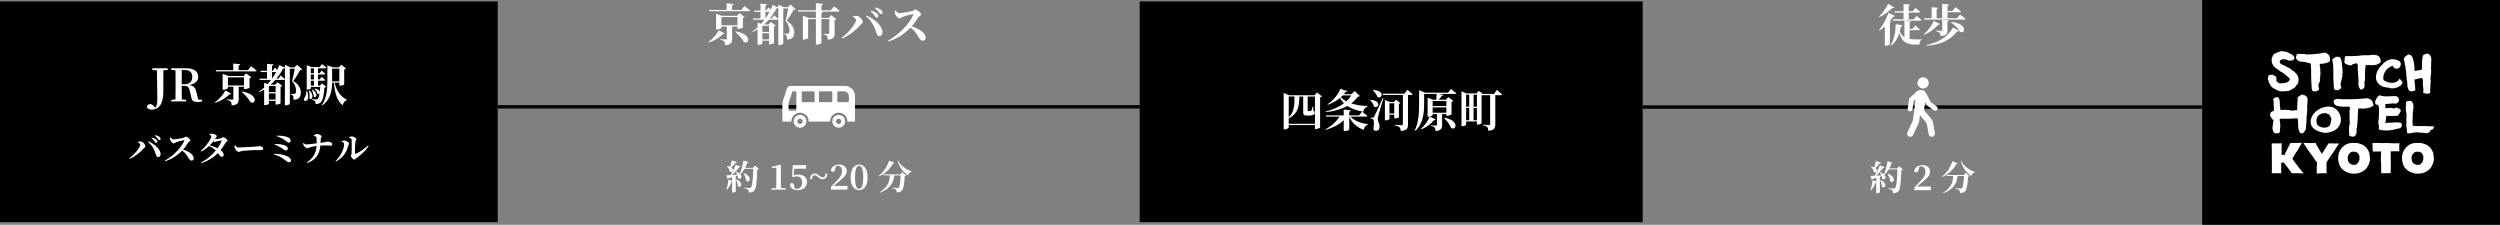 <?xml version="1.0" encoding="UTF-8"?><svg id="uuid-ba1fa776-0044-403f-a9ef-96b42711962d" xmlns="http://www.w3.org/2000/svg" width="728.305" height="65.494" viewBox="0 0 728.305 65.494"><rect x="0" y="0" width="728.305" height="65.494" fill="#808080" stroke="none"/><defs><style>.uuid-5ee30c90-7082-41f5-aa26-34eab2851c54{fill:#fff;}.uuid-64d92bd8-5106-4e19-b850-5e9b0dd1dbaa{fill:none;stroke:#000;stroke-miterlimit:10;}</style></defs><g id="uuid-10b2e8d8-b64e-4dae-a002-86d479c49ffb"><rect x="0" y=".419" width="144.994" height="64.297"/><rect x="641.538" width="86.767" height="65.494"/><path class="uuid-5ee30c90-7082-41f5-aa26-34eab2851c54" d="M668.874,16.695c-.003-.436.168-.633.322-.945,0,0,.03.015.076.008.046-.007.249-.054.249-.054.469-.071.896.075,1.311.031.048-.005.108.001.156-.01,0,0,.004-.019.062-.04.059-.021.239.041.239.041,1.538.344.64-.005,2.208.115.876-.189,1.911-.098,2.717-.329.142-.01.308-.033.464-.081.259-.067.781-.148.841-.117.059.031.041.107.041.107,0,0,.023.046.1.038.03-.001.055.032.066.045.018.022.039.029.051.04.726.28,1.065,1.033,1.011,1.746l-.066.509s.071.074.018.115c-.053.041-.152.067-.152.067l-.439.194c-.855.363-1.584.416-2.379.43.041.367.056.736.101,1.079.028.253.055.488.099.656l-.025.443c.02.13.044.307.064.475.002.017-.015.113-.015.113,0,0,.004-.022.025-.023s.02.034.01.085c-.037.132-.093.289-.107.432-.016.133.013.395.028.546-.039.258-.09.503-.147.745.006.004.034.007.028.033-.006.025-.025.074-.017.081.005.004.011-.005.027-.035.005-.008.007-.007.008-.002.001.005-.007.02-.001.02.006-.001.009-.014.011-.016.012-.011.022-.019.029-.016,0,0-.092.895-.417,1.222-.071.305-.114.613-.015.894.099.125.109.306.121.445-.006.182.015.286-.093.471,0,0-.056.034-.119.059-.034.013-.065.013-.101.028-.065.025-.122.048-.137.054,0,0.0.041-.01.046.001.007.014-.016.029-.016.029-.254.218-.597.202-.908.194-.222-.019-.52-.04-.64-.264,0,0-.021-.035-.034-.058-.031-.018-.059-.015-.077-.058-.018-.043 0-.051-.001-.089-.01-.302-.05-.631-.068-.937-.064-1.054-.157-2.123-.133-3.162.022-1.197.008-2.399-.164-3.571l-1.97-.469c-.136-.005-.525.008-1.046-.06-.572-.163-1.218-.573-1.244-1.253ZM679.529,17.745c.232,1.292.249,2.626.225,3.954-.031,1.347.135,2.744.178,4.092.001.033.002.09.003.122.009.005.023-.012.038-.003.011.006-.003.01.019.025.022.015.033.005.041.01.014.023.034.058.034.058.12.225.418.245.64.264.312.007.672-.009.926-.227,0,0,.121-.092.094-.078-.027.014-.103.053-.103.053-.052.021-.133-.02-.117-.104.006-.033.046-.043.066-.073.02-.03.022-.039.082-.043.027-.002.09.021.15.046.026.011.001.034.018.052.01.011.02.014.038.012.007-.001.019-.006.027-.007.01-.001.03-.013.035-.004.004.007.011.014.011.014.009-.015.024-.034.031-.048.081-.159.064-.261.07-.428-.012-.138-.022-.32-.121-.445-.146-.413.015-.886.122-1.321.145-.53.285-1.038.37-1.603-.015-.15-.044-.413-.028-.546.013-.143.107-.358.107-.432s-.082-.474-.109-.65l.018-.344s.011-.018.029-.041c.018-.023.003-.058.003-.058-.043-.168-.07-.403-.099-.656-.097-.75-.05-1.625-.45-2.336-.351-.567-.951-.555-1.492-.367-.024.008-.079.022-.102.031-.015.012 0.0.019-.016.032-.094.074-.2.152-.292.225-.05.037-.292.211-.434.315-.044.032-.114.015-.131.027,0,0,.021.025.03.068.009.043.087.412.087.412ZM684.096,18.924l-.06-.025c.265.134.618.164.89.127.626-.081.16-.461.731-.379,1.206-.556,1.351.193,1.188,1.235.111.915.139,1.849.172,2.775.231.961-.226,2.311.401,3.086.069.146.14.321.34.362.348.026,1.013-.404,1.021-.715.001-.055-.003-.098-.004-.138l-.003-.066c.016-.024.064-.04.081-.065.033-.048.032-.146.056-.192,0,0,.005-.004.02-.003.004 0.0.007-0.0.009-.002.007-.004.009-.015.009-.015-.079-.167-.151-.33-.158-.509-.008-.145.028-.292.08-.432-.028-.223.011-.454.113-.64 0-.032-.017-.026-.017-.059 0-.03.019-.099.019-.13.01-1.228-.039-2.758.171-3.945l-.023-.214c.015.003.074-.008.178-.009.251-.001.522-.013.777-.044 0,0,0-0.0.001-0.0.138.015.278.03.426.042.814.066,1.771.039,2.497-.438,0,0,.129-.088.287-.195.045-.031.1-.118.145-.149.078-.053.089.041.107.017.018-.024.011-.128.006-.178-.004-.044,0-.121-.003-.164-.022-.293-.034-.577-.159-.902-.485-1.189-1.934-1.022-2.947-.926-.543.172-1.65-.038-2.378.091-1.559.223-2.107.205-3.689.234-.095.026-.291.006-.41-.011-.167-.019-.43-.037-.602-.05,0,0-.134.157-.181.212-.142.095-.091.972-.161,1.153-.278.786.376,1.013,1.071,1.259ZM700.292,17.325c.011-.007-.005.049.001.061.049.101.108.219.121.317l.03.234.083.113c.028.038.029.037.032.033-.005-.011.013-.022.013-.022.002-.003.013.055.003.1l-.032.145s-.057-.015-.044.029l.012.044c.161.523.241,1.058.306,1.658.056.483.122,1.021.202,1.515-.011.034-.021.068-.025.099-.024.102.001.25.014.321.056.237.103.32.116.521-.094.415.032.869.135,1.242.092.958-.068,2.059.726,2.798.019.003.052.006.065-.059.005-.024.055.077.083.082.122.019.268.041.345.053l.163.025.084-.021c.098-.024.539-.172.774-.232.069-.018.107.033.108.003.001-.03.001-.037.003-.088.004-.107.01-.275.01-.275.011-.597-.087-1.113-.134-1.682l-.011-.103s-.011-.028-.011-.028c-.094-.36-.024-1.055-.024-1.055.409-.095,1.513-.376,2.075-.447.298-.01.352.697.337,1.157-0.0.215-.015.432-.039.647.056.437.111.875.158,1.314.075.392-.079.768-.027,1.163.011.055.068.105.108.149.01.029.424.028.429.042.146.096.313.114.48.121.202 0.0.645-.019.885-.126.038-.017.096-.041.114-.092.018-.051-.037-.004-.037-.035.001-.07.022-.23.024-.299.015-.891.067-1.781.115-2.671.162-.366-.015-.804-.018-1.192-0-.035.003-.071.036-.126.033-.054-.023-.057-.014-.095.01-.043.023-.084.041-.124-.029-.232-.045-.478.045-.691.007-.02.027-.061.031-.082l-.033.098.018-.03c.144-.285.047-.591.045-.85-.005-.163.018-.256.06-.359.004-.367-.078-.637-.093-.927-.006-.141.013-.238.045-.318.009-.022.025-.081.036-.106.011-.026-.043-.021-.043-.021,0,0,.038-.072.038-.096.001-.098.003-.205.003-.205.005-.259-.09-.571-.005-.913.108-.474.054-1.102-.135-1.594-.476-1.089-1.145-.869-2.067-.504l-.204.296c-.256.526-.255,2.035-.291,3.045-.011.301.02.53-.001.784l.006.065c.007.077-.003.088.004.086-.017.067-.402.184-.599.211-.115.015-.421.048-.654.089-.025-.004-.047-.008-.062-.011l-.082.015c-.218.033-.511.121-.718.165-.054-1.252-.166-2.487-.537-3.692-.101-.351-.374-.7-.591-.995-.015.003-.044.015-.079.017-.046.003-.104-.004-.155.002-.026.003-.051.007-.072.011-.012.003.073.089.061.091-.023.005-.055-.056-.078-.051-.081-.065-.195-.161-.264-.216-.017-.014.03-.015.002-.078-.021-.002-.152.061-.152.061,0,0-.454.292-.571.416-.466.155-.588.649-.766,1.035.008.018.008.053.043.032ZM662.001,34.889c.009-.003.031-.016.056-.023.049-.013.11-.021.11-.021l.17-.018c-.049,1.274-.858,3.17.401,4.003.175.114.718-.088.917-.006,0,0,.027.015.064-.013.037-.027.072-.053.072-.053l.277-.136.111-.066s-.051-.008-.045-.057c.005-.046.031-.102.04-.183.067-.611.207-2.095.054-2.686-.111-.426-.119-.727-.099-1.017.721-.044,1.447-.049,2.173-.036.009.002.016.004.028.008l.065.019c.043-.003.199.001.246-.001.108-.006.262-.019.417-.032.68-.016,1.366-.06,2.048-.104.104.015.204.038.283.085-0.0.002,0,.007.001.02.088.496.111,1.702.111,1.702,0,0-.073,1.339.393,2.067.094.147-.014.3.152.377.183.076.326.103.488.133.026.005.058.005.063.032l.063-.028.126-.029c.367-.087.835-.917.974-1.177.026-.049.053-.114.051-.121-.002-.007-.009.009-.019.005-.007-.003-.015-.013-.021-.031-.032-.091-.066-.262.022-.452.052-1.008.214-2.011.148-3.027-.001-.016-.028-.076.003-.061.031.015.016-.038.025-.065.07-.205.084-.443.08-.613-.01-.14-.004-.447.026-.501l.037-.111-.019-.281c-.012-.132.041-.288.082-.416l-.032-.253c-.11-.884.182-2.062.098-2.845-.013-.066-.031-.335-.074-.399-.086-.213-.209-.363-.377-.496-.08-.079-.451-.256-.581-.33-.005-.003-.01-.008-.015-.011-.001.013.009.017.003.016-.019-.004-.034-.003-.041-0-.047.017-.103.038-.163.06-.035-.023-.036-.043-.069-.062-.036-.021-.105-.043-.137-.067-.021-.016-.041-.055-.059-.067-.02-.013-.037-.004-.055-.012-.024-.01-.028-.07-.047-.058-.006.004-0.0.012-.019.037-.019.025-.045.04-.075.059-.188.123-.498.327-.601.412-.029.023-.055.049-.082.074l-.44.202s-.019-.011-.027.013c-.008.023-.001.03-.002.045-.007.143-.013.3-.018.459-.001.03-.005.064-.009.099-.001.007-.011.019-.012.026-.001.011.006.018.005.029-.004.03-.007.06-.007.086-.003.168.015.305.02.451-.002.016 0.0.018-.002.031-.147.323-.118.754-.074,1.087-.03.472-.141.966-.008,1.452,0,0,.071.129-.075.104-.037-.01-.089-.029-.14-.044-.027-.008-.058-.012-.075-.019-.017-.007-.013-.013-.018-.014,0,0,.004.018-.004.032-.008.014-.049.022-.049.022-.267.077-.674.068-.967.094-.041.002-.099.013-.164.031-.022.006-.098.025-.121.033-.03-.008-.007-.027-.037-.035-.306-.078-.615-.147-.945-.197-.145.014-.399.042-.527.027-.138-.013-.29-.067-.417-.103-.026.003-.02.033-.048.036-.022.003-.077-.022-.1-.019-.168.02-.348.044-.479.064l-.427-.025c-.107.027-.243.048-.391.067.025-.228.036-.463.012-.702-.008-.078-.059-.113-.074-.192s.003-.204-.023-.284c-.004-.015-.013-.03-.018-.045-.018-.441-.036-.863-.048-1.218l-.001-.03c-.005-.007-.013-.013-.018-.019-.019-.325-.067-.644-.222-.968-.005-.011-.023-.067-.031-.046-.008.021-.01.028-.01.028,0,0,.001-.008-.015-.038-.015-.03-.062-.035-.062-.035-.015-.021-.089-.123-.089-.123-.107-.038-.236-.084-.35-.087-.391.002-.743.118-.997.44,0,0-.058.084-.094.132-.022.03-.091.026-.091.026,0,0,.008.029.017.045.026.042.043.025.06.066.017.04.055.131.055.131,0,0,.002.004.004.009.037.177.059.345.07.532.033.576-.039,1.195.103,1.772l-.012.011-.011.002s.016.023.015.048c-.001.025-.009.035-.009.035,0,0-.004-.035-.017-.026q-.013.008-.02.021c-.007.013-.024.013-.024.013-.001-.002 0.0.005.003.03.011.106.047.416.061.692-.229.054-.452.128-.66.245-.549.34-.536.922-.352,1.445.007.021-.007.035.01.06.014.022.014.003.026.019.071.091.17.221.241.31.032.044.171.236.272.374.046.063-.015.16.014.152ZM680.69,31.94c1.404,1.256,1.738,3.549.568,5.04-.571.768-1.388,1.223-2.265,1.45-.897.345-1.929.35-2.837.028-1.071-.23-2.092-.737-2.693-1.696-1.063-1.972.594-4.242,2.457-5.13,1.429-.733,3.497-.912,4.77.309ZM678.537,33.375c-.163-.183-.406-.163-.519-.17-.013-.001-.025-.002-.034-.004-.007-.011.014-.011.011-.02-.003-.009-.029-.026-.036-.039-.043-.099-.155-.138-.273-.158l-.108-.009c-.096-.036-.186-.045-.283-.001l-.09.043c-.27-.028-.525-.017-.786.061-.05.008-.095.023-.142.035-.293.131-.576.293-.839.482-.684.713-.794,1.974-.295,2.843.551.525,1.357.77,2.102.751.634-.022,1.226-.255,1.561-.766.16-.509.337-1.18.352-1.631-.007-.159.013-.099.063-.131.021-.015.018-.056-.033-.095-.03-.026-.304-.803-.65-1.191ZM691.554,30.706s-.075-.019-.084-.081c-.005-.034-.026-.094-.026-.094l-.17-.602c-.227-.8-1-1.271-1.776-1.315l-.302-.019-.176.098c-.037.02-.047.027-.06.037-.028.026-.43-.034-.465-.036-.905.124-1.847.184-2.802.198-.297-.002-3.151.034-3.369.037-.558-.036-1.221-.241-1.795-.033-.059.011-.117.023-.178.045-.091.028-.381.18-.479.236,0,0-.028.351-.028.351-.017.536.325.968.762,1.26,1.229.36,2.497.327,3.733.263.012.008.037.023.037.023.13.087.17.205.217.398.006.027.007.058.012.086-.005.07-.01.14-.015.211-.005.015-.014.03-.019.045-.194.552-.137,1.088-.075,1.591-.012.32-.017.616-.01.865-.051.999.201,1.331-.077,2.285-.217.746,0,2.956,0,2.956l.428.225.089.047c.025-.01-.003-.048.031-.049.24-.011.693.157.848.062.817-.507.807-1.469.689-2.43.011-.013.025-.02.034-.035,0,0,.018-.029.03-.048.026-.014.064-.035.083-.045.065-1.143.244-2.326.251-3.472.008-.729.036-1.458.116-2.177.036.002.073.005.105.005.118.002.243-.002.362-.007.006-.003.015-.008.022-.011.083.017.168.03.25.041.507.043,1.007.036,1.499-.031.021-.003.051-.011.061-.018.036-.026-.016-.05.005-.049.04.002.153.034.198.026.233-.042.464-.098.693-.169.089-.028.243-.053.332-.085.104-.039.194-.125.357-.218.175-.099.36-.21.499-.291.039-.023.184-.047.163-.073ZM699.596,35.949l-.033-.061s.042-.008.054-.017c.013-.009.003-.022.003-.022,0,0-.091.002-.163-.016-.136-.034-.296-.1-.296-.1-1.113-.264-2.268.11-3.39.027-.061-.004-.191.006-.252-.001-.037-.004-.006-.026-.043-.032-.092.022-.381.156-.469.119-.023-.003-.028-.02-.058-.04-.03-.019-.05.018-.059.013.003-.037.016-.123.034-.201.033-.151.09-.373.121-.532-.001-.376.044-.964.157-1.328.198-.009.396-.017.611-.003.22.008.664.016.885.019.509.006,1.279.04,1.78-.066.048-.006.147-.063.219-.148.024-.028.012-.058.038-.092.228-.308.506-.833.632-1.079.014-.028.028-.066.038-.086.02-.039.045-.059.045-.059-.062-.148-.268-.379-.367-.568l-.027-.005s-.005.024-.018.024c-.013-0-.003-.016-.029-.007-.026.008-.026.029-.026.029,0,0-.006-.101-.063-.071-.054.029-.166-.031-.166-.031-.34-.085-.207-.281-.65-.284-.009-.005-.841.29-.851.285-.785-.42-1.219-.013-2.017-.14-.068.004-.232.004-.308.007-.008-.16-.044-.978-.048-1.084.001-.02-.048.001-.051-.003-.015-.101.677-.119,1.135-.168.377-.032.912-.072,1.323-.113.035.013.039.066.075.076.031.009.094-.025.125-.018.04.009.08.015.12.02.568.069,1.105-.235,1.256-.883.133-.585-.23-1.077-.742-1.3-.776-.046-1.737.031-2.503.068-.717.035-1.389-.004-2.06-.231-.064-.037-.181-.106-.181-.106-.121.05-.367.128-.448.207-.285.211-.471.499-.645.787-.211.392-.412.766-.365,1.252.013.022.032.056.05.088.011.072.039.255.039.255.128.048.316.115.444.16.32.091.568.284.553.65.155.739-.059,2.077.052,2.358-.004.022-.037.044-.036.068.002.062.038.031.035.048-.031.187-.073.393-.087.61-.014.23-.018.446-.013.679-.161.615-.127,1.184.058,1.643-.019.242-.011.484.047.724-.022.043-.067.121-.071.137-.004.015-.027.014-.03.019-.003.006.019.01.006.018-.004.011.013.009.017.016.004.009.008.018.012.027.04.086.079.174.121.256.009.017-.041.032-.032.049.043.006.146.013.193.019.218.029.473.065.659.132,1.508.196,3.06.009,4.504-.461.5.005,1.087-.199,1.24-.739.07-.218-.023-.5-.058-.599l-.028-.194ZM708.992,36.988c.01.002.048.006.053.004.016-.007.004-.027.018-.034.032-.017.065-.016.087-.031.033-.024.056-.097.027-.086-.035.014-.048-.013-.097-.02-1.712-.113-3.471-.095-5.196-.096-.564-.05-.983-.1-.978-.09.006.012-.085-.63-.092-1.002l.068-1.973c-.124-1.256.853-3.411-.527-4.268-.178-.108-.716.109-.917.033,0,0-.07.013-.133.037-.063.024-.199.143-.199.143l-.147.072s.025.007.021.048c-.002.019-.031.058-.033.085-.043.489-.173,2.187.012,2.823.278.954.026,1.287.077,2.285-.007.249-.002.545.01.865-.062.503-.119,1.038.075,1.591.005.015.013.03.019.045.029.422.059.826.08,1.171.001.015-.028.007-.027.022l.032.053c.101.133.287.214.451.208.463-.003.925-.173,1.381-.242.123-.002.245-.012.365-.027.015 0.0.03-.002.045-.001.016-.013.254-.015.278-.022.172-.014.36-.005.539-.037.017-.004.039-.008.063-.012.046.024.1.053.122.063.091.028.174.049.271.033.068-.013.125-.032.179-.051.468.165,1.031.081,1.486.151.16.021.265.078.407.101.016-.002.023-.013-.003-.033-.011-.009.079.022.093.02.275-.04.495-.078.753-.308.091-.086.164-.141.221-.181.027-.019.012-.084.057-.072.034.009.09.001.108-.012.018-.013.032-.034.039-.051.006-.016-.016-.035-.019-.062-.003-.034-.006-.077-.017-.141-.003-.021.009-.044.004-.069-.001-.005.041-.006.04-.01-0-.001-.029-.006-.033-.008-.003-.001-.002-.003-.003-.005-.001-.001-.001-.002-.003-.002-.012-.004-.034-.007-.035-.009-.007-.015-.019-.033-.022-.046-.003-.006.005-.012.009-.017.002-.003.004-.005.002-.008-.005-.008-.064-.01-.068-.018.006-0.0.058.001.064.001.132-.004.313.048.434.013.005-.002.008-.005.009-.009.003-.007.003-.016.013-.014.024.004.095-.007.068-.018-.03-.001-.074-.004-.104-.004-.024-.001-.056.002-.043-.014.013-.016.03-.007.059-.011.042-.006.083-.005.125-.002.033.003.061.003.094.007.025.003.05.002.076.005.014.001.029.007.042.007.014 0.0.028-.001.042-.005.007-.003.014-.006.021-.011.02-.015.001-.036.015-.052.008-.01.021-.018.042-.026-.108-.003-.357-.027-.396-.037-.009-.002-.013-.006-.014-.01-.001-.005.03-.006.036-.011.004-.004.011-.007.014-.011.004-.005-.001-.008-.018-.012-.027-.006.033-.004.051-.005.064-.001.139.012.208.018.026.002.052.004.076.003.006-0.0.01-.002.013-.004.004-.003.008-.007.016-.009.005-.004-0-.007.003-.018.003-.009.007-.017.01-.025.002-.006.004-.012.004-.019 0-.006.011-.023.018-.026.012-.006.044-.006.065-.007.005-0.0.008-.002.011-.004.004-.003.005-.006.005-.006,0,0-.078-.002-.142-.004-.003,0-.029-.001-.029-.001,0,0,.001.004.002.005.003.003.011.007.009.007-.014-0-.029-.002-.037-.002-.001,0-.007-.005-.005-.007.003-.002.006.001.013-.003.003-.002-.022-.002-.021-.01 0-.004.002-.022.004-.041 0-.005.001-.009.001-.014 0-.004-.008-.013-.008-.017 0-.003.003-.004.006-.005.003-.001.005-.003.004-.009-.001-.004.001-.008.004-.011.008-.007.035-.005.059-.004.004 0.0.007 0.0.009-0.0.005-.001-.002-.007.003-.008.008-.002.025.002.035.002 0-.012-.001-.026.001-.038.003-.016.023-.033.028-.045.006-.014-.003-.031-.026-.034-.054-.002-.108-.003-.163-.005-.016-.014.03-.015.052-.019.024-.005.109.004.13-.003.024-.008.036.002.053-.008.008-.005.023-.01.027-.017.008-.014.002-.034.009-.051.014-.032.042-.053.05-.083.003-.01.004-.02.001-.032-.003-.019-.021 0-.029-.009-.003-.003-.006-.006-.011-.009-.009-.005-.032-.006-.045-.008-.018-.003-.02-.002-.026-.007-.006-.005.011-.004.039.001ZM693.028,19.931c-.068.182-.167.353-.3.517-.017.021.001-.058-.016-.037-.039.051-.064.13-.078.145-.881,1.926-.514,3.53,1.003,4.397.406.267.88.437,1.406.504.308.06.651.097,1.013.107.009.005.01.012.018.012.002,0,.017-.002.027-.004-.007.003-.014.008-.004.014.017.011-.066.009-.079.023-.02.022.011.005.033.009.022.004.104.017.104.017.17,0,.317.036.435.105.025.017.063.024.129.024.053,0,.118-.005.172-.011,0,0,.071.001.071.001.38,0,.786-.078,1.192-.228.319-.032.592-.157.735-.337l.033-.019.187-.068c.35-.214.635-.61.772-.883.092-.179.006-.381.004-.381v0c-.009-.071-.053-.147-.126-.147l-.034.005-.026.014-.039.057c-.012.018-.032.048-.053.076l-.005-.003c-.002-.001-.004-.002-.006-.003-.006-.002-.013-.003-.02-.01-.003-.003-.006-.008-.009-.015-.002-.004.012-.034.012-.043 0-.012-.013-.003-.014-.009.014-.019.028-.038.04-.059,0,0,.013-.037.017-.05.004-.012-.028-.019-.029-.027-.001-.008-.011.012-.016.02-.005.009-.014.005-.014.005l.013-.03s.006-.012.007-.019c.001-.004-.002-.005-.002-.007-.001-.003-.004.009-.006.014-.002.004-.005.006-.005.006l.005-.023-.008-.004-.015-.007 0-.022c-.003-.04-.007-.062-.01-.086-.001-.005-.001-.01-.001-.015,0-.023.011-.05.01-.065-.001-.024-.033-.007-.036-.013.018-.036.043-.084.056-.122.002-.007.002-.009.001-.011-.002-.002-.007-.001-.008-.008-0-.003.012-.019.006-.024-.019-.015-.028-.045-.031-.036-.003.009-.024.022-.031.028-.005.004-.01.009-.015.014-.015.016-.03.035-.045.035-.008,0-.026-.006-.058.004-.008.003-.017.006-.027.011-.016.008-.035.02-.057.037-.009.007-.017-.004-.026.005.002-.019.028-.072.026-.088-.007-.048-.055-.051-.061-.086-.001-.006-.002-.011-.004-.016-.005-.013-.012-.02-.012-.02,0,0-.031.041-.05.057-.006.005-.011.013-.014.012,0,0,.01-.017.012-.024.001-.004-.005-.001-.004-.006.001-.004.003-.009.005-.013.002-.004.016-.022.017-.026.005-.011.001-.016-.008-.011-.026.014-.004-.14-.013-.151,0,0-.025.07-.057.083l-.032.013s.033-.055.015-.051l-.018.004.07-.097s.016-.042.014-.061c-.003-.023-.039.042-.06.063-.048.047-.104.109-.127.142-.238.369-.532.645-.874.822-.361.183-.778.279-1.211.279l-.043 0c-.711,0-1.485-.222-2.226-.633-.143-.137-.259-.3-.343-.484-.006-.508.077-1.011.25-1.529l.089-.176c.179-.358.382-.763.625-1.045.095-.11.18-.193.274-.272.177-.095.354-.218.525-.337.297-.206.605-.419.91-.49.025-.003.044-.006.06-.006s.029.002.046.01c.019.02.051.123.067.172.012.038.023.072.041.105l.027.03c.125.137.233.255.434.38.204.114.41.172.612.172.65,0,1.104-.601,1.167-1.182.055-.508-.171-1.113-.977-1.298-.184-.15-.425-.179-.639-.204-.095-.011-.184-.022-.259-.042l-.131-.033-.142.007c-.041.006-.081.009-.122.009-.088,0-.182-.014-.279-.042l-.012-.004-.012.002c-.033.004-.058.007-.076.011l-0-.001c-1.086.097-2.058.688-2.971,1.804l-.757.86-.004.011ZM662.559,25.831c.059.03.152.085.259.147.528.307.772.434.963.461.248.075.65.184.845.177h.002c.211.006.42.004.625-.003.504-.018,1.005-.07,1.407-.113,0,0,.073-.01.136-.017s.074-.067.102-.084.136-.086.169-.088c0,0,.095-.001.155-.005.059-.004.118-.101.118-.101.106-.091.568-.344.934-.526l-.001-.002c.372-.169.447-.507.623-.743l.365-.351.03-.05c.914-1.515-.275-3.215-.635-3.343-.117-.169-.343-.36-.44-.439l-.051-.041-.156-.063c-.11-.117-.275-.242-.507-.414-.093-.069-.23-.171-.283-.218l-.043-.071-.105-.057-.587-.253c-.232-.127-1.009-.546-1.349-.685l-.521-.259c-.068-.06-.141-.109-.215-.158-.019-.013-.044-.029-.066-.044l-.02-.024c-.118-.144-.24-.371-.147-.636.086-.244.319-.434.625-.509.081-.007.205-.023.38-.045.112-.015.262-.034.321-.039.036.013.08.034.115.049l.042.018c.106.049.475.08.475.08l.19.093c.294.144.522.21.728.204,0,0,.704-.092.873-.124.169-.032.595-.53.554-.721-.041-.191-.251-.452-.251-.452-.28-.507-.628-.475-1.257-.863l-.106-.052c-.037-.014-.174-.087-.251-.128-.364-.194-.561-.292-.802-.286-.046-.002-.228-.034-.297-.045-.158-.027-.266-.045-.355-.051l-.305-.062-.361.037-.375.116c-.416.135-.845.274-1.234.5-.234.079-.447.245-.556.342l-.128.113-.186.56c-.005.016-.007.021-.051.073-.1.12-.214.75-.167,1.181l.016.147.01.016c.001.028.001.059.002.085.003.15.141.443.225.619.061.148.21.421.249.484.171.325.499.527.767.693.064.04.129.08.18.116.116.136.294.253.53.35.112.055.384.455.874.659.137.057.256.107.336.141.126.121.389.363.595.486.27.185,1.207.996,1.207.996,0,0,.427.499.29.681-.079.105-.211.28-.267.319l-.051.034-.04.046c-.412.473-1.547.567-2.326.595-.043.002-.086.002-.13.002l-.279-.037c-.11-.059-.753-.504-.821-.631l-.018-.031c-.055-.086.155-.248.072-.414l-.049-.451-.057-.088c-.062-.097.086-.077.048-.175l-.016-.043-.025-.039c-.088-.136-.751-.381-.881-.499,0,0-.106-.119-.151-.138-.045-.018-.203.026-.203.026-.182.024-.476.059-.558.062,0,0-.153-.036-.22.008-.067.044-.38.499-.397.568-.017.069.084.146.084.146-.012.025-.027.053-.04.073,0,0-.065.081-.081.118-.016.037.004.143.004.143.015.607.121.394.167.495.017.067.055.369.058.4.003.031-.019.066-.013.089.006.024.032.019.056.063.024.044.559,1.02.559,1.02.185.369.777.766,1.07.882ZM671.087,50.519l.009.011c-.118,0-.24-.002-.358-.007-.114-.006-.24-.015-.313-.031h0c-.144-.007-.295.01-.432-.019l-.132.001-.072.001-.07.001-.144 0c-.153.007-.307.021-.456-.008-.11.005-.219.01-.328-.002-.254.006-.508.028-.761.008-.031-0-.061-.002-.091-.009l-.269.013-.18-.227c-.053-.07-.105-.142-.155-.216h0s0,0,0,0c-.14-.169-.28-.338-.382-.529-.017-.014-.028-.03-.034-.049-.108-.134-.215-.269-.305-.413-.015-.022-.029-.045-.042-.068l-.018-.015-.009-.022h0c-.036-.032-.064-.07-.085-.113l-.428-.549c-.043-.055-.085-.112-.103-.169-.047-.034-.079-.083-.105-.137-.078-.089-.152-.181-.217-.282l-.127-.158-.063-.079-.047-.063c-.025-.001-.05-.002-.076-.005-.03-.003-.065-.007-.097-.013-.213.003-.431.004-.616-.009l-.009.101h0c.023.437.005.89,0,1.333-0.0.028-.006.055-.01.082v.034c.004.023.004.047,0,.07v.028c.02.12.024.243.006.368v.206s-0,0-0,0l.006.213c.01.046.01.094.003.143l.011.243.004.273-.656.002c-.02 0-.041-.008-.061-.012l-1.562.035c-.12.003-.221-.003-.361-.017l-.133.004c-.003-.095-.005-.215-.003-.297.002-.085.007-.169.019-.253h0c-.018-.238-.017-.474.013-.706v-.002c-.004-.242-.023-.485.01-.723-.009-.041-.013-.082-.003-.125l-.008-.625.013-.012v-.022l-.003-.043-.025-1.124.005-.477-.006-.459-.004-1.059c.002-.011.004-.022.006-.032l-.008-.727c-.001-.141-.01-.282-.002-.424.004-.043.012-.081.023-.114l.003-.007c-.005-.01-.011-.023-.017-.045-.012-.212-.028-.425-.035-.637-.003-.106-.004-.213-0-.32.003-.053.006-.106.009-.16.005-.06.011-.121.017-.183l-.003-.097v0s-0-.011-0-.011l.316-.012c.091-.002.183-.003.275-.001h.001c.073-.011.148-.011.223-.003h0c.306 0.0.611-.012.917.001.12.023.238.023.352-.006.129-.03.27-.018.408-.019-.017.013-.031.023-.044.031.022-.004.043-.011.06-.021.08-.023.224-.04.362-.052.007.07.012.147.015.229.001.064.003.127.004.192-.001.102-.008.206-.022.312l.008,1.543c-0.0.221-.012.442-.018.663.009.102.008.2-.013.293.005.021.004.046-.003.052.004.033.005.063.004.096.034.001.066.005.104.011.017.001.04.003.059.006.065-.008.128-.004.191.004.079-.004.157-.006.227.014.022-.005.042-.003.058.004.075-.003.154-.011.206.021l.007.002h0c.066.017.074.023.034.04h.027l.035-.069c-.001-.074-0-.152.056-.268-.001-.044.022-.096.047-.15.161-.351.326-.701.519-1.037.147-.255.274-.517.393-.784.061-.139.12-.278.215-.39v-.002c.002-.022.012-.041.029-.056.012-.045.03-.088.062-.126l.293-.609.163-.003-.001.001.046-.012.03-.011c.02-.006.041-.012.063-.017.043-.009.089-.015.136-.019.095-.007.196-.006.299-.002 0.0.006.006.011.011.016l.064.004.269-.008.205-.006c.424-.012.849-.023,1.275-.023.036-.001.072,0,.107.002.235.006.479.008.718.008l-.038.064-.221.374-.218.374c-.017.027-.036.053-.055.077l-.024.024c-.119.233-.264.453-.393.681l-.085.152c-.089.121-.163.25-.233.386-.073.142-.157.272-.25.388l-.071.1c-.02.029-.041.056-.063.081l-.002.002c-.078.185-.191.34-.317.481-.054.072-.097.149-.132.229l-.382.665-.19.333-.095.167-.024.042-.005.011-.009.019c-.008-.016.13.154.215.255.051.061.111.118.145.19.04.085.102.165.167.245.092.114.186.228.255.352.018.013.029.028.033.046.123.131.205.283.314.422l.41.531c.064.083.137.164.173.253l.555.684c.028.035.05.076.075.114h0c.024.022.051.041.071.066l.873,1.089ZM664.561,44.511c.001-.024.001-.048.003-.072l-.003-.145v.217ZM664.566,44.7c-.002-.027-.003-.054-.005-.081v.107c.002-.009.002-.017.005-.026ZM681.206,42.093c-.033.087-.083.169-.151.238l-.087.131h0s-.085.14-.085.14c-.012.035-.032.066-.059.092-.138.248-.305.48-.459.719-.008.013-.024.022-.036.033l-.634,1.016c-.047.076-.101.146-.16.21-.081.137-.163.273-.272.387h0c-.086.162-.187.312-.311.443l-.001.001c-.1.156-.187.322-.315.456-.01.031-.024.059-.051.081l-.258.403-.016 0-.009.014-.016.03-.456.731-.073.105-.002.222.006.352.004.812c-.002.009-.004.017-.006.025l.008.557c.001.108.01.216.002.325-.004.033-.012.062-.023.087l-.003.005c.005.007.011.018.017.034.009.113.018.227.026.341.004.062.007.102.009.182.002.075.003.152.001.226-.13-.002-.278-.01-.364-.027l-.061.003h0c-.142.011-.284.017-.428.013h-.001c-.056.011-.113.011-.171.003h-0c-.234-0-.469.012-.703-.001-.092-.023-.182-.023-.27.006-.099.03-.207.018-.312.019.013-.013.024-.023.034-.031-.017.005-.033.011-.046.021-.066.026-.134.044-.205.056-.102.012-.239.017-.361.015.001-.121.009-.271.022-.371l-.008-1.183c0-.169.012-.339.018-.508-.009-.078-.008-.153.013-.225-.005-.017-.004-.032.003-.046-.008-.102-.006-.202.006-.301.001-.016.003-.031.006-.047-.008-.05-.004-.098.004-.146-.004-.061-.006-.121.014-.174-.005-.017-.003-.032.004-.044-.003-.058-.011-.118.021-.158l.002-.005h0c.017-.051.023-.057.04-.026v-.021l-.033-.049c-.057-.022-.115-.047-.174-.127-.033-.013-.061-.047-.089-.083-.179-.236-.355-.475-.505-.732-.114-.195-.244-.377-.382-.553-.072-.091-.146-.181-.179-.29l-.002-.001c-.016-.009-.025-.022-.027-.04-.028-.024-.051-.051-.062-.088l-.315-.433h.001c-.121-.058-.207-.186-.288-.321.005-.003.006-.01.008-.016l-.024-.043-.121-.167-.092-.127c-.192-.263-.383-.527-.564-.798-.016-.022-.031-.046-.045-.069-.053-.09-.109-.178-.168-.265l-.096-.141-.146-.21c-.013-.021-.024-.043-.033-.065l-.007-.025c-.062-.079-.12-.161-.175-.245l-.219-.325-.152-.218c-.049-.085-.1-.167-.157-.253.118 0.0.23-.003.347-.007.115-.005.236-.006.352-.003l.068.003.044.004c.029.003.057.007.086.013.031.003.062.006.093.01.027.003.053.007.078.013l.002.001c.153-.027.298-.01.441.027.068.01.136.007.203-.004.505-.008,1.01-.019,1.515-.036l.092-.006c.018-.001.025-0.0.051.001.028.002.055.004.081.009.037.007.074.011.112.015.021.042.042.082.065.121.018.031.037.062.056.094.059.095.119.191.155.295.014.011.021.024.019.038.083.11.125.238.193.354l.257.446c.04.07.089.137.101.212l.355.575c.018.029.029.063.043.095h0c.017.018.037.035.05.056l.449.735c.021.035.039.07.061.128.013-.01.027-.017.045-.024h0c.046-.061.069-.13.157-.215l.053-.086.028-.048.028-.046.058-.094c.057-.103.107-.211.192-.292.041-.074.081-.147.135-.212.098-.168.183-.344.303-.499.013-.02.027-.039.044-.055.092-.174.182-.349.301-.511h0s0,0,0,0c.08-.148.159-.297.274-.419.004-.017.013-.029.026-.037.065-.115.13-.229.211-.332.012-.017.024-.033.039-.049l.006-.021.015-.014h0c.011-.03.026-.058.044-.081.013.001.026.003.039.005l.547-.015c.053-.001.108-.002.151.019.043-.017.087-.013.132-.003.09-.009.181-.013.272-.005.154-.002.309-.028.461.007.193-.003.386-.004.576.018h0c.145-.01.29-.012.435-.011l.46.008-.096.139c-.013.019-.033.039-.051.058l-.013.02c-.005.015-.015.03-.03.045l-.012.018ZM675.053,48.61c-.001.018-.001.036-.003.055l.003.111v-.166ZM675.053,48.446c-.002.006-.002.013-.005.02.002.021.003.042.005.062v-.082ZM684.767,41.669h0s0,0,0,0ZM690.353,45.362c.077.409.079.826.074,1.242-.002.051.001.103-.024.149-.029.055-.039.117-.046.182-.009.092-.021.185-.066.266.004.015-0.0.026-.011.034-.012.113-.063.211-.094.317l-.144.395c-.027.06-.05.125-.099.166-.037.084-.071.169-.112.251l-.136.24c-.014.025-.035.045-.053.067h0c-.006.02-.008.042-.019.059l-.218.303c-.075.099-.164.187-.246.28-.065.078-.15.138-.239.174h0c-.072.053-.13.132-.215.16l-.066.048-.036.027-.035.026-.072.052c-.037.03-.073.062-.111.09-.041.024-.084.044-.131.054-.057.037-.113.075-.177.098-.132.085-.274.156-.424.205-.017.008-.035.013-.055.015-.145.062-.291.131-.45.163h0s0,0,0,0c-.129.04-.261.082-.396.079-.012.008-.024.01-.036.006-.104.021-.209.039-.315.039-.017.001-.033.001-.05-0l-.013.008-.015-.004c-.028.013-.057.016-.087.012l-.428.033c-.043.004-.087.005-.121-.018-.035.016-.07.01-.106-.002-.073.006-.146.007-.219-.004-.124.001-.251.005-.367-.044-.077-.009-.154-.018-.23-.03-.075-.018-.149-.041-.221-.069h0c-.137-.018-.271-.046-.4-.096-.129-.047-.261-.086-.383-.15-.015-.007-.028-.019-.042-.03-.006-.003-.013-.006-.019-.008-.015-.002-.028-.008-.039-.017-.004-.002-.009-.004-.014-.006-.076-.012-.15-.035-.209-.09l-.11-.062h0l-.117-.059c-.03-.006-.056-.02-.078-.041-.2-.108-.389-.243-.558-.397-.009-.008-.014-.022-.021-.034-.251-.201-.467-.443-.664-.698-.048-.055-.074-.123-.1-.189-.07-.107-.152-.21-.174-.339h0c-.074-.127-.149-.255-.16-.403l-0-.001c-.047-.14-.129-.272-.125-.425-.014-.022-.024-.046-.02-.074-.03-.124-.07-.246-.085-.373l.012-.009c-.001-.004-.001-.009-.002-.013l-.007-.026c-.018-.113-.045-.226-.057-.34l-.026-.345c-.006-.098.006-.196.01-.293l.007-.283c.031-.215.045-.434.104-.644.004-.006.007-.012.01-.018l.048-.219c.02-.072.046-.142.068-.214.028-.082.045-.17.087-.247.015-.023.032-.041.051-.055l.004-.003c-.003-.008-.004-.017-.004-.032.081-.249.18-.503.374-.693l.028-.041h0c.061-.097.122-.196.2-.282l0-.001c.022-.041.055-.074.092-.103h0c.066-.069.125-.143.193-.21.071-.064.142-.126.218-.183.07-.033.126-.078.168-.14.048-.07.127-.112.197-.162-.002.017-.003.03-.005.041.009-.012.016-.024.019-.039.092-.153.25-.25.435-.305.148-.064.293-.138.445-.193.154-.048.305-.11.463-.145.136-.029.273-.051.41-.071.061-.018.123-.024.183-.011.013-.007.025-.007.038-.002.081-.018.162-.027.243-.025.013.001.026.002.038.004.04-.009.079-.007.119-.001.049-.006.098-.01.141.008.014-.005.026-.004.036.003.046-.004.095-.015.128.015l.004.002h0c.041.016.046.021.021.039.006,0,.011-.001.016-.001.016,0,.031.002.047.002.04-.033.084-.066.164-.066.025-.019.06-.022.097-.023.121-.006.242-.006.362.011.12.015.241.026.358.059.176.059.358.077.535.123.093.021.187.04.261.099l.001-.001c.015-.003.028.001.037.012.031-.001.059.01.082.032.135.055.276.1.408.164l-.001 0c.115-.013.228.051.338.122-.003.005-.002.011-.002.017.011.008.023.015.032.025l.144.093.11.071c.118.069.218.162.325.247.109.083.202.184.295.286.016.017.031.034.046.052.057.067.108.137.16.208l.086.114c.043.057.091.111.126.173.01.018.018.037.024.057l.004.022c.101.135.178.286.247.439l.051.1c.03.092.065.179.104.269.042.093.069.19.08.284.004.026.007.052.009.078.003.022.003.044.003.066l-0.0.002c.054.116.07.238.054.36-.002.057.008.111.026.164ZM684.783,41.78c.018-.003.037-.004.054-.007-.005-.001-.011-.001-.016-.003-.013.003-.025.006-.038.01ZM684.573,41.825c.045-.01.088-.021.134-.03-.014.002-.028.006-.043.006-.03.008-.061.016-.091.024ZM685.305,48.093c-.006-.002-.012-.004-.017-.008-.013-.002-.026-.004-.039-.006.019.005.037.01.057.014ZM685.36,48.106c-.002-.002-.004-.003-.006-.005-.008.001-.015 0-.022-0.0.009.002.019.004.028.006ZM687.376,46.426c.013-.163.001-.328-.024-.487-.002-.02-.017-.038-.001-.058.019-.024.017-.049.012-.074-.007-.035-.011-.071.004-.109-.008-.004-.008-.009 0-.014-.023-.041-.003-.087-.01-.131-.009-.055-.025-.108-.037-.162-.006-.026-.021-.049-.004-.079-.032-.067-.059-.135-.098-.197-.005-.01-.004-.023-.005-.035h0c-.008-.005-.02-.007-.024-.014-.051-.083-.105-.166-.169-.238-.026-.03-.043-.067-.046-.114h0c-.021-.03-.059-.045-.064-.09l-.024-.023-.015-.011-.014-.011-.029-.023c-.035-.018-.072-.033-.086-.077-.026-.011-.052-.022-.069-.046-.057-.032-.125-.039-.173-.085-.007-.004-.013-.009-.017-.018-.065-.015-.132-.017-.189-.055-.057-.004-.112-.005-.158-.051-.006.004-.011.002-.014-.006-.045-.001-.088-.002-.129-.022-.007-.002-.013-.005-.019-.01l-.006.005-.005-.006h0c-.013.008-.025.005-.036-.004l-.178.006c-.018.001-.036.003-.051-.017-.014.018-.029.015-.044.005-.03.011-.059.016-.091.009-.052.005-.098.041-.154.013-.064.009-.125.031-.193.023h0c-.104.053-.218.075-.323.124-.006.003-.015.001-.024,0-.003.001-.005.003-.008.004-.004.006-.009.009-.017.008-.002.001-.004.002-.006.003-.018.033-.042.054-.079.055l-.045.028c-.014.012-.029.022-.042.036-.004.015-.013.023-.028.025-.064.073-.138.132-.202.202-.004.004-.013.002-.019.004-.079.109-.15.223-.202.345-.012.027-.03.05-.056.069-.019.05-.027.103-.074.14h0c-.008.063-.024.119-.072.168l-0.0.001c-.017.061-.01.126-.054.18.006.012.008.023-.004.032-.01.053-.012.108-.016.162l-.013.002c-0.0.002-.001.004-.001.006.001.004.001.007.002.012-.007.098.008.196.007.292-.002.041-.001.082-0.0.123l.012.118c.016.09.02.181.043.269-.002.004-.003.006-.004.009.015.061.029.121.051.18.012.034.03.066.033.104-.001.012-.005.024-.012.035l-.002.003c.006.001.013.002.02.005.032.047.067.09.093.137.031.045.052.093.053.155l.012.017h-0c.035.034.066.07.088.111l0.0 0c.019.009.028.025.035.044h0c.049.06.103.114.151.174.005.038.027.059.067.058.044-.001.064.028.091.049-.011.008-.02.013-.028.017.007,0,.015-.002.025-.007.096-.018.157.002.198.076.053.032.112.053.168.08l.176.062c.052.013.101.037.152.057h0c.026-.004.05-.001.069.023.006-.004.011-.003.015.005.034-.003.065.004.096.021.005.002.01.004.015.007.017-.007.032-.002.048.006.02-.003.04-.004.056.017.006-.004.011-.003.015.005.019-.002.039-.009.052.023l.002.002h0c.016.018.016.025.007.04.003,0,.006 0.0.009 0.0.007,0,.013-.001.02-.001.017-.035.034-.071.066-.076.009-.021.023-.025.037-.029.095-.021.184-.05.28-.051.073-.004.142-.026.201-.07.031-.022.061-.041.105-.028v-.001c.001-.009.006-.012.014-.007.006-.014.014-.022.029-.018.048-.03.094-.062.136-.101l0.0.001c-.007-.077.032-.098.071-.124.004.004.008.008.012.011.005-.002.009-.004.014-.006l.043-.045c.011-.012.022-.022.032-.036l.09-.116c.027-.041.055-.081.086-.119.004-.007.009-.014.015-.02.022-.023.041-.049.058-.075l.026-.044.031-.071c.004-.006.01-.012.018-.016l.011-.003c.016-.06.044-.116.063-.175l.01-.04c.024-.029.031-.065.033-.102.001-.039.019-.072.044-.102.005-.009.009-.018.015-.027.004-.008.01-.015.017-.022l.001-.001c-.018-.053.011-.093.051-.135.012-.021.012-.043.004-.066ZM699.022,41.734c-.006.075-.015.147-.029.21h0s-.002.097-.002.097l.001.076c-0.0.051-.003.101-.018.148l.001.091.001.05.001.049 0.0.1c.007.106.021.213-.008.317.005.076.01.152-.002.228.006.176.028.353.008.529-0.0.021-.002.043-.009.063l.013.178c.004.071.007.145.008.219-.083.001-.171 0-.255-.005h0s0,0,0,0c-.157.011-.306.022-.456-.01-.015.005-.028.005-.041-.002-.119.006-.239.011-.357-.003-.019-.001-.037-.003-.056-.007l-.016.006-.016-.006c-.033.009-.066.009-.099.001l-.483.015c-.048.001-.098.002-.137-.019-.039.017-.079.013-.12.003-.082.009-.164.013-.247.005-.084.001-.136.011-.202.011 0.0.044-.004.082-.018.127.003.164.004.347-.018.516h0c.023.31.005.62,0,.929-0.0.019-.006.038-.01.057v.024c.004.016.004.033,0,.049v.019c.02.084.024.169.006.256v.143s-0,0-0,0l.006.148c.01.032.01.065.003.099.023.257.012.515.016.773 0.0.014-.008.028-.012.043l.035,1.085c.003.081-.003.161-.017.238.009.144.016.288-.012.429h0c.018.165.017.329-.013.49v.002c.004.168.023.337-.01.502.009.028.013.057.003.087l.006.345-.104.002-.015-.013h-.016l-.029.003-.781.025-.331-.005-.319.006-.736.004c-.008-.002-.015-.004-.022-.006l-.413.006-.002-.147c-.001-.124-.01-.206-.002-.309.004-.03.012-.056.023-.079l.003-.005c-.005-.007-.011-.016-.017-.031-.024-.295-.065-.59-.01-.887l-.003-.055h0c-.011-.128-.017-.257-.013-.387v-.001c-.011-.051-.011-.103-.003-.155v-0c0-.212-.012-.424.001-.637.023-.084.023-.165-.006-.244-.03-.089-.018-.188-.019-.283.013.012.023.021.031.03-.005-.015-.011-.03-.021-.042-.078-.179-.089-.376-.05-.587l-.008-1.072c0-.153.012-.307.018-.46-.009-.07-.008-.139.013-.203-.005-.015-.004-.029.003-.042-.008-.092-.006-.183.006-.272.001-.014.003-.028.006-.042-.008-.045-.004-.089.004-.133-.004-.055-.006-.109.014-.157-.005-.015-.003-.029.004-.04-.003-.052-.011-.107.021-.143l.002-.005h0c.017-.046.023-.052.04-.023v-.019h-.054c-.046.034-.094.07-.183.073-.027.02-.066.024-.107.027-.268.018-.536.03-.805.011-.204-.014-.407-.008-.609.009-.105.009-.21.02-.309-.013l-.001.001h0c-.015.008-.029.008-.044,0-.016.005-.032.008-.048.009-.024.001-.051-.001-.075-.007l-.252.007-.014-.442.001 0c-.068-.105-.068-.244-.06-.387.006-0.0.011-.004.016-.008l.004-.044-.008-.187-.006-.142c-.012-.295-.023-.59-.023-.886l.002-.13c.002-.099.005-.197.007-.295l.259.002.227-.001.232-.004c.022.001.044.004.066.008l.022.008c.181-.016.364-.005.546-.01l.121-.005c.104.015.207.012.313.003.111-.009.218-.004.32.017.028.003.056.006.085.01.024.003.048.007.071.013l.002.001c.138-.027.27-.01.4.027.062.01.123.007.184-.004.458-.008.916-.019,1.373-.036.056-.002.112-.014.166.004.064.022.134.022.205.021.102-.002.204-.004.301.018.015-.007.028-.006.039.003.124-.015.243.015.365.016l.466.008c.073.001.148-.006.212.022l.612-.011c.031-0.0.063.007.094.011h0c.022-.005.044-.014.066-.015l.836-.009c.094-0.0.189.002.27.009ZM693.738,45.201c-.001.017-.001.033-.003.05l.003.101v-.15ZM693.738,45.053c-.002.006-.002.012-.005.018.002.019.003.038.005.057v-.074ZM703.376,41.669h0s0,0,0,0ZM708.961,45.362c.077.409.079.826.074,1.242-.002.051.001.103-.024.149-.029.055-.039.117-.046.182-.009.092-.021.185-.066.266.004.015-0.0.026-.011.034-.012.113-.063.211-.094.317l-.144.395c-.027.06-.05.125-.099.166-.037.084-.071.169-.112.251l-.136.24c-.014.025-.035.045-.053.067h0c-.006.02-.008.042-.019.059l-.218.303c-.075.099-.164.187-.246.28-.065.078-.15.138-.239.174h0c-.072.053-.13.132-.215.16l-.066.048-.036.027-.035.026-.072.052c-.037.03-.073.062-.111.09-.041.024-.084.044-.131.054-.057.037-.113.075-.177.098-.132.085-.274.156-.424.205-.017.008-.035.013-.055.015-.145.062-.291.131-.45.163h0s0,0,0,0c-.129.04-.261.082-.396.079-.012.008-.024.01-.036.006-.104.021-.209.039-.315.039-.017.001-.033.001-.05-0l-.013.008-.015-.004c-.028.013-.057.016-.087.012l-.428.033c-.043.004-.087.005-.121-.018-.035.016-.07.01-.106-.002-.073.006-.146.007-.219-.004-.124.001-.251.005-.367-.044-.077-.009-.154-.018-.23-.03-.075-.018-.149-.041-.221-.069h0c-.137-.018-.271-.046-.4-.096-.129-.047-.261-.086-.383-.15-.015-.007-.028-.019-.042-.03-.006-.003-.013-.006-.019-.008-.015-.002-.028-.008-.039-.017-.004-.002-.009-.004-.014-.006-.076-.012-.15-.035-.209-.09l-.11-.062h0l-.117-.059c-.03-.006-.056-.02-.078-.041-.2-.108-.389-.243-.558-.397-.009-.008-.014-.022-.021-.034-.251-.201-.467-.443-.664-.698-.048-.055-.074-.123-.1-.189-.07-.107-.152-.21-.174-.339h0c-.074-.127-.149-.255-.16-.403l-0-.001c-.047-.14-.129-.272-.125-.425-.014-.022-.024-.046-.02-.074-.03-.124-.07-.246-.085-.373l.012-.009c-.001-.004-.001-.009-.002-.014l-.007-.026c-.018-.113-.045-.226-.057-.34l-.026-.345c-.006-.098.006-.196.01-.293l.007-.283c.031-.215.045-.434.104-.644.004-.006.007-.012.01-.018l.048-.219c.02-.072.046-.142.068-.214.028-.082.045-.17.087-.247.015-.023.032-.041.051-.055l.004-.003c-.003-.008-.004-.017-.004-.032.081-.249.18-.503.374-.693l.028-.041h0c.061-.097.122-.196.2-.282l0-.001c.022-.041.055-.074.092-.103h0c.066-.069.125-.143.193-.21.071-.064.142-.126.218-.183.07-.033.126-.078.168-.14.048-.07.127-.112.197-.162-.002.017-.003.03-.005.041.009-.012.016-.024.019-.039.092-.153.25-.25.435-.305.148-.064.293-.138.445-.193.154-.048.305-.11.463-.145.136-.029.273-.051.41-.071.061-.018.123-.024.183-.011.013-.007.025-.007.038-.002.081-.018.162-.027.243-.025.013.001.026.002.038.004.04-.009.079-.007.119-.001.049-.006.098-.01.141.008.014-.005.026-.004.036.003.046-.004.095-.015.128.015l.004.002h0c.041.016.046.021.021.039.006,0,.011-.001.016-.001.016,0,.031.002.047.002.04-.033.084-.066.164-.066.025-.019.06-.022.097-.023.121-.006.242-.006.362.011.12.015.241.026.358.059.176.059.358.077.535.123.093.021.187.04.261.099l.001-.001c.015-.003.028.001.037.012.031-.001.059.01.082.032.135.055.276.1.408.164l-.001 0c.115-.013.228.051.338.122-.003.005-.002.011-.002.017.011.008.023.015.032.025l.144.093.11.071c.118.069.218.162.325.247.109.083.202.184.295.286.016.017.031.034.046.052.057.067.108.137.16.208l.086.114c.043.057.091.111.126.173.01.018.018.037.024.057l.004.022c.101.135.178.286.247.439l.051.1c.03.092.065.179.104.269.042.093.069.19.08.284.004.026.007.052.009.078.003.022.003.044.003.066l-0.0.002c.054.116.07.238.054.36-.002.057.008.111.026.164ZM703.391,41.78c.018-.003.037-.004.054-.007-.005-.001-.011-.001-.016-.003-.013.003-.025.006-.038.01ZM703.182,41.825c.045-.01.088-.021.134-.03-.014.002-.028.006-.043.006-.03.008-.061.016-.091.024ZM703.914,48.093c-.006-.002-.012-.004-.017-.008-.013-.002-.026-.004-.039-.006.019.005.037.01.057.014ZM703.968,48.106c-.002-.002-.004-.003-.006-.005-.008.001-.015 0-.022-0.0.009.002.019.004.028.006ZM705.984,46.426c.013-.163.001-.328-.024-.487-.002-.02-.017-.038-.001-.058.019-.024.017-.049.012-.074-.007-.035-.011-.071.004-.109-.008-.004-.008-.009 0-.014-.023-.041-.003-.087-.01-.131-.009-.055-.025-.108-.037-.162-.006-.026-.021-.049-.004-.079-.032-.067-.059-.135-.098-.197-.005-.01-.004-.023-.005-.035h0c-.008-.005-.02-.007-.024-.014-.051-.083-.105-.166-.169-.238-.026-.03-.043-.067-.046-.114h0c-.021-.03-.059-.045-.064-.09l-.024-.023-.015-.011-.014-.011-.029-.023c-.035-.018-.072-.033-.086-.077-.026-.011-.052-.022-.069-.046-.057-.032-.125-.039-.173-.085-.007-.004-.013-.009-.017-.018-.065-.015-.132-.017-.189-.055-.057-.004-.112-.005-.158-.051-.006.004-.011.002-.014-.006-.045-.001-.088-.002-.129-.022-.007-.002-.013-.005-.019-.01l-.006.005-.005-.006h0c-.013.008-.025.005-.036-.004l-.178.006c-.018.001-.036.003-.051-.017-.014.018-.029.015-.044.005-.03.011-.059.016-.091.009-.052.005-.098.041-.154.013-.064.009-.125.031-.193.023h0c-.104.053-.218.075-.323.124-.006.003-.015.001-.024,0-.003.001-.005.003-.008.004-.004.006-.009.009-.017.008-.002.001-.004.002-.006.003-.018.033-.042.054-.079.055l-.045.028c-.014.012-.029.022-.042.036-.004.015-.013.023-.028.025-.064.073-.138.132-.202.202-.004.004-.013.002-.019.004-.079.109-.15.223-.202.345-.012.027-.03.05-.056.069-.019.05-.027.103-.074.14h0c-.008.063-.024.119-.072.168l-0.0.001c-.017.061-.01.126-.054.18.006.012.008.023-.004.032-.01.053-.012.108-.016.162l-.013.002c-0.0.002-.001.004-.001.006.001.004.001.007.002.012-.007.098.008.196.007.292-.002.041-.001.082-0.0.123l.012.118c.016.09.02.181.043.269-.002.004-.003.006-.004.009.015.061.029.121.051.18.012.034.03.066.033.104-.001.012-.005.024-.012.035l-.002.003c.006.001.013.002.02.005.032.047.067.09.093.137.031.045.052.093.053.155l.012.017h-0c.035.034.066.07.088.111l0.0 0c.019.009.028.025.035.044h0c.049.06.103.114.151.174.005.038.027.059.067.058.044-.001.064.028.091.049-.011.008-.02.013-.028.017.007,0,.015-.002.025-.007.096-.018.157.002.198.076.053.032.112.053.168.08l.176.062c.052.013.101.037.152.057h0c.026-.004.05-.001.069.023.006-.004.011-.003.015.005.034-.003.065.004.096.021.005.002.01.004.015.007.017-.007.032-.002.048.006.02-.003.04-.004.056.017.006-.004.011-.003.015.005.019-.002.039-.009.052.023l.002.002h0c.016.018.016.025.007.04.003,0,.006 0.0.009 0.0.007,0,.013-.001.02-.001.017-.035.034-.071.066-.076.009-.021.023-.025.037-.029.095-.021.184-.05.28-.051.073-.004.142-.026.201-.07.031-.022.061-.041.105-.028v-.001c.001-.009.006-.012.014-.007.006-.014.014-.022.029-.018.048-.03.094-.062.136-.101l0.0.001c-.007-.077.032-.098.071-.124.004.004.008.008.012.011.005-.002.009-.004.014-.006l.043-.045c.011-.012.022-.022.032-.036l.09-.116c.027-.041.055-.081.086-.119.004-.007.009-.014.015-.02.022-.023.041-.049.058-.075l.026-.044.031-.071c.004-.006.01-.012.018-.016l.011-.003c.016-.06.044-.116.063-.175l.01-.04c.024-.029.031-.065.033-.102.001-.039.019-.072.044-.102.005-.009.009-.018.015-.027.004-.008.01-.015.017-.022l.001-.001c-.018-.053.011-.093.051-.135.012-.021.012-.043.004-.066Z"/><path class="uuid-5ee30c90-7082-41f5-aa26-34eab2851c54" d="M48.845,20.362l-1.248.117c-.013,1.274-.013,2.562-.013,3.861v1.833c0,1.742-.13,2.731-.442,3.51-.416,1.443-1.586,2.249-2.899,2.249-.676,0-1.222-.194-1.469-.74.052-.546.455-.858.975-.858.403,0,.702.182,1.105.624l.377.429c.377-.402.598-1.17.598-2.482,0-1.079-.052-2.951-.104-8.411l-1.365-.131v-.468h4.485v.468Z"/><path class="uuid-5ee30c90-7082-41f5-aa26-34eab2851c54" d="M58.881,29.085v.455c-.416.117-.78.169-1.352.169-1.053,0-1.612-.299-1.755-1.183l-.468-2.003c-.221-1.078-.585-1.52-1.664-1.52h-.715c0,1.365,0,2.678.039,3.965l1.261.117v.455h-4.342v-.455l1.235-.117c.026-1.287.026-2.6.026-3.926v-.637c0-1.301,0-2.613-.026-3.927l-1.235-.117v-.468h4.394c2.223,0,3.471.923,3.471,2.47,0,1.105-.767,2.106-2.665,2.405,1.404.195,1.859.832,2.119,2.041l.533,2.185,1.144.091ZM53.875,24.522c1.482,0,2.132-.935,2.132-2.144,0-1.262-.702-1.977-2.093-1.977h-.949c-.039,1.313-.039,2.626-.039,4.121h.949Z"/><path class="uuid-5ee30c90-7082-41f5-aa26-34eab2851c54" d="M67.37,27.331c-.078.13-.195.195-.481.143-.923.91-2.496,1.925-4.16,2.496l-.117-.155c1.287-.924,2.509-2.393,3.081-3.472l1.677.988ZM73.142,19.283s1.014.78,1.625,1.313c-.039.143-.182.208-.377.208h-11.44l-.104-.377h5.096v-1.911l2.054.169c-.026.182-.13.312-.481.364v1.378h2.73l.897-1.145ZM69.54,25.276v3.589c0,1.014-.26,1.716-2.028,1.846-.026-.48-.104-.845-.299-1.079-.169-.221-.481-.39-1.17-.507v-.169s1.365.091,1.651.091c.221,0,.286-.078.286-.221v-3.55h-1.573v.391c0,.143-.689.468-1.326.468h-.221v-4.628l1.638.637h4.459l.728-.78,1.534,1.145c-.091.103-.26.208-.533.273v2.757c-.013.103-.793.416-1.326.416h-.273v-.677h-1.547ZM71.087,24.899v-2.379h-4.68v2.379h4.68ZM70.502,26.668c4.875.78,4.108,3.926,2.47,3.107-.507-1.027-1.677-2.236-2.574-3.017l.104-.091Z"/><path class="uuid-5ee30c90-7082-41f5-aa26-34eab2851c54" d="M88.04,20.232c-.104.13-.273.169-.585.183-.494.857-1.313,2.288-2.028,3.159,1.573.923,2.21,2.262,2.21,3.353.013,1.313-.546,2.106-2.106,2.132,0-.429-.052-1.014-.169-1.195-.117-.144-.351-.261-.676-.325v-.183h.949c.13,0,.195-.013.299-.065.195-.117.312-.352.312-.78,0-.949-.312-1.989-1.144-2.912.247-.884.598-2.509.78-3.601h-1.443v10.218c0,.117-.442.468-1.183.468h-.26v-7.565c-.052.116-.169.169-.338.169h-2.444c-.416.468-.871.935-1.378,1.378h1.326l.676-.715,1.404,1.053c-.078.091-.26.208-.507.26v4.823c-.013.091-.715.377-1.196.377h-.247v-1.079h-1.95v.819c0,.103-.442.416-1.144.416h-.247v-4.537c-.442.273-.897.533-1.378.767l-.117-.155c.52-.364,1.027-.755,1.495-1.184v-1.404l1.014.377c.351-.39.689-.779,1.001-1.195h-3.302l-.104-.364h2.236v-1.924h-1.781l-.104-.377h1.885v-2.028l1.924.169c-.026.182-.13.311-.481.364v1.495h.234l.637-.924s.338.3.676.624c.234-.468.429-.935.598-1.378l1.612.793v-.871l1.625.768h1.157l.78-.768,1.482,1.365ZM78.394,25.043l-.052.052v1.742h1.95v-1.794h-1.898ZM80.291,29.007v-1.794h-1.95v1.794h1.95ZM79.238,21v1.911c.455-.624.858-1.274,1.209-1.911h-1.209ZM81.773,21.987s.767.638,1.222,1.079v-3.224c-.091.091-.221.13-.481.078-.507.975-1.17,2.002-1.989,3.003h.559l.689-.936Z"/><path class="uuid-5ee30c90-7082-41f5-aa26-34eab2851c54" d="M89.456,26.459c1.222,3.783-1.625,3.328-.728,1.976.325-.402.519-1.144.533-1.976h.195ZM95.046,25.29c-.104.117-.26.195-.533.221-.182,2.665-.546,3.9-1.17,4.381-.364.3-.832.416-1.391.416,0-.351-.039-.649-.182-.832-.143-.182-.416-.311-.793-.39v-.195c.351.026.897.065,1.131.065.208,0,.312-.026.429-.117.221-.182.403-.702.559-1.638-.13.182-.364.247-.624.065-.091-.468-.507-1.065-.884-1.378l.143-.103c.936.208,1.339.624,1.43.975.052-.416.091-.884.13-1.43h-2.743v.402c0,.092-.377.364-.988.364h-.208v-7.111l1.365.546h2.418l.676-.871s.78.599,1.261,1.04c-.039.144-.169.208-.351.208h-2.08v1.418h.481l.572-.768s.663.546,1.066.923c-.039.144-.169.208-.338.208h-1.781v1.456h.468l.572-.767s.663.546,1.066.935c-.039.144-.169.208-.338.208h-1.768v1.431h.533l.663-.638,1.209.976ZM90.197,26.317c1.547,1.625.572,3.119-.052,2.34.117-.729.013-1.664-.143-2.302l.195-.038ZM90.548,19.907v1.418h.897v-1.418h-.897ZM91.445,21.688h-.897v1.456h.897v-1.456ZM90.548,24.952h.897v-1.431h-.897v1.431ZM90.99,26.082c1.937,1.248,1.118,2.691.442,2.041-.026-.624-.338-1.456-.611-1.977l.169-.065ZM97.478,24.081c.533,2.353,1.807,4.199,3.575,4.939l-.026.144c-.559.169-1.014.689-1.209,1.508-1.612-1.352-2.249-3.353-2.548-6.591h-.52c-.052,2.262-.403,4.862-2.834,6.604l-.156-.103c1.469-2.041,1.612-4.642,1.612-7.15v-4.407l1.599.599h1.755l.676-.755,1.404,1.079c-.078.104-.26.234-.533.286v4.382c-.013.077-.715.351-1.183.351h-.234v-.884h-1.378ZM96.749,23.704h2.106v-3.719h-2.106v3.719Z"/><path class="uuid-5ee30c90-7082-41f5-aa26-34eab2851c54" d="M40.196,41.444l.03-.149c.2-.04.519-.091.769-.07.69.04,1.369.93,1.369,1.369,0,.25-.31.42-.54.68-.85,1.039-2.469,2.329-4.048,3.019l-.12-.17c1.56-1.13,3.198-3.238,3.198-3.938,0-.279-.29-.55-.659-.739ZM46.113,45.782c-.41.01-.57-.32-.72-.83-.43-1.419-1.069-2.608-2.269-3.607l.12-.16c1.699.699,3.488,2.219,3.548,3.658.02.499-.27.94-.68.94ZM45.043,41.244c-.19-.279-.44-.629-.91-1.029l.1-.14c.55.149,1.029.34,1.339.619.21.2.29.37.29.56,0,.209-.15.369-.37.369-.16,0-.29-.149-.45-.38ZM45.953,40.414c-.18-.231-.39-.519-.91-.92l.09-.13c.56.12,1.02.28,1.299.49.25.19.35.39.35.619,0,.21-.12.351-.33.351-.19,0-.31-.16-.499-.41Z"/><path class="uuid-5ee30c90-7082-41f5-aa26-34eab2851c54" d="M49.716,40.025c.22.29.499.579.839.579.69,0,2.439-.329,2.918-.449.25-.06.42-.35.63-.35.43,0,1.329.769,1.329,1.089,0,.29-.46.44-.58.609-.34.5-.859,1.359-1.509,2.079,1.639.51,3.108,1.459,3.108,2.559,0,.31-.22.649-.62.649-.39,0-.65-.3-.989-.829-.46-.76-.85-1.469-1.779-2.089-.919.94-2.469,2.329-4.897,3.078l-.11-.21c2.349-1.219,4.808-3.768,5.617-5.717.06-.149,0-.19-.11-.19-.4.04-1.679.42-2.179.59-.33.109-.45.35-.73.35-.44,0-.91-.58-1.029-.949-.07-.2-.09-.46-.08-.731l.17-.069Z"/><path class="uuid-5ee30c90-7082-41f5-aa26-34eab2851c54" d="M61.025,39.015c.2-.05.38-.08.7-.06.67.029,1.429.44,1.429.699,0,.21-.13.26-.3.519-.08.13-.17.26-.26.39.44-.029,1.529-.199,1.779-.279.249-.08.419-.33.649-.33.29,0,1.23.6,1.23,1.01,0,.25-.41.38-.54.619-.45.78-.919,1.499-1.449,2.149.51.39.9.829.919,1.319.01.369-.23.619-.56.619-.43.021-.56-.319-1.139-1.069-1.23,1.26-2.759,2.239-4.797,2.908l-.11-.19c1.669-.84,3.158-2.119,4.277-3.458-.6-.62-1.229-.98-1.959-1.329-.69.64-1.469,1.219-2.298,1.619l-.13-.17c1.54-1.3,3.099-3.589,3.099-4.229,0-.19-.24-.419-.56-.6l.019-.14ZM64.413,40.934c-.249.01-1.019.17-1.309.27-.21.06-.37.13-.56.13-.1,0-.23-.079-.38-.19-.32.399-.68.81-1.069,1.19.649.18,1.559.47,2.289.85.51-.7.899-1.409,1.159-2.059.05-.141,0-.19-.13-.19Z"/><path class="uuid-5ee30c90-7082-41f5-aa26-34eab2851c54" d="M68.517,42.294c.3.399.47.67 1.0.67,1.069,0,4.087-.2,4.697-.25.669-.06,1.119-.14,1.359-.14.6,0,1.119.31,1.119.739,0,.29-.24.43-.66.43-.399,0-.75-.03-1.449-.03-.759,0-2.998.141-3.768.231-.72.069-.87.31-1.25.31-.39,0-1.009-.649-1.19-1.14-.09-.23-.06-.519-.03-.76l.17-.06Z"/><path class="uuid-5ee30c90-7082-41f5-aa26-34eab2851c54" d="M79.816,44.792c1.349-.021,3.148.3,4.147.879.49.28.81.67.81,1,0,.329-.15.609-.629.609-.32,0-.66-.27-1.069-.63-.94-.749-1.969-1.259-3.298-1.699l.04-.159ZM80.056,41.954c1.349-.04,2.449.2,2.948.41.46.19.84.459.84.919,0,.28-.17.54-.54.54-.26,0-.44-.12-.839-.41-.44-.29-1.159-.8-2.438-1.289l.03-.17ZM84.683,41.024c0,.2-.15.51-.51.519-.35.011-.479-.149-.87-.459-.849-.68-1.489-.99-2.688-1.39l.04-.17c.94-.01,2.359.07,3.178.44.63.3.85.65.85,1.06Z"/><path class="uuid-5ee30c90-7082-41f5-aa26-34eab2851c54" d="M91.405,39.414c.22-.149.62-.399.93-.399.59,0,1.349.45,1.349.76,0,.27-.2.29-.24.69-.03.36-.04.769-.06,1.149,1.809-.24,1.909-.39,2.109-.39.41,0,1.329.359,1.329.769,0,.34-.24.449-.499.449-.41,0-1.429-.13-2.988-.039-.21,2.519-1.319,4.157-3.798,5.087l-.12-.18c1.749-1.16,2.679-2.739,2.818-4.798-.71.11-1.479.28-1.879.39-.3.09-.53.28-.839.28-.35,0-.99-.58-1.12-.93-.05-.13-.08-.31-.09-.569l.13-.051c.25.261.46.45.8.45.399,0,1.879-.18,3.018-.33.01-.629.01-1.349-.06-1.719-.04-.27-.45-.39-.779-.47l-.01-.15Z"/><path class="uuid-5ee30c90-7082-41f5-aa26-34eab2851c54" d="M99.537,41.264v-.17c.22-.08.47-.17.769-.17.46.01,1.359.5,1.359.909,0,.25-.209.44-.26.69-.34,1.699-1.429,3.429-3.518,4.498l-.13-.15c1.519-1.369,2.489-3.508,2.489-4.947,0-.319-.37-.51-.71-.659ZM101.675,39.964c.32-.17.53-.22.81-.22.54,0,1.349.5,1.349.83,0,.27-.25.319-.3.69-.08.579-.15,2.688-.14,3.398,0,.159.08.209.23.149,1.109-.46,2.479-1.409,3.608-2.438l.16.13c-.839,1.389-2.248,2.648-3.488,3.498-.23.149-.419.489-.699.489-.37,0-.96-.739-.96-1.029,0-.23.13-.359.17-.76.05-.489.09-3.038.03-4.008-.02-.279-.29-.449-.76-.56l-.01-.17Z"/><rect x="332.019" y=".419" width="146.529" height="64.297"/><path class="uuid-5ee30c90-7082-41f5-aa26-34eab2851c54" d="M385.122,28.086c-.091.103-.273.221-.546.273v8.763c-.013.117-.715.468-1.248.468h-.247v-1.157h-7.644v.715c0,.183-.611.547-1.235.547h-.247v-10.596l1.599.649h7.397l.728-.806,1.443,1.145ZM383.081,36.068v-7.956h-2.119v4.03c0,.169.026.221.208.221h.312c.143,0,.26,0,.325-.013.091-.013.169-.026.221-.117.091-.13.26-.702.416-1.234h.143l.052,1.273c.312.156.377.338.377.599,0,.519-.429.793-1.677.793h-.611c-.962,0-1.079-.286-1.079-1.145v-4.407h-1.105c-.065,2.782-.312,4.914-3.042,6.345l-.065-.078v1.69h7.644ZM375.437,28.112v6.071c1.651-1.612,1.664-3.601,1.677-6.071h-1.677Z"/><path class="uuid-5ee30c90-7082-41f5-aa26-34eab2851c54" d="M393.39,33.975c1.105,1.196,3.185,1.963,5.109,2.197l-.026.156c-.585.155-1.04.689-1.196,1.481-2.002-.701-3.394-1.937-4.212-3.835v3.783c0,.13-.702.403-1.326.403h-.286v-3.147c-1.274,1.248-3.107,2.197-5.252,2.834l-.091-.155c1.768-.91,3.237-2.327,4.121-3.719h-3.887l-.104-.364h5.213v-1.664l2.093.183c-.026.182-.13.311-.481.364v1.117h2.886l.858-1.092s.962.741,1.547,1.248c-.039.144-.182.208-.364.208h-4.602ZM386.175,32.506c2.067-.533,3.926-1.353,5.356-2.432-.455-.441-.845-.948-1.17-1.547-1.027.846-2.262,1.56-3.536,1.989l-.091-.13c1.534-.976,3.055-2.782,3.744-4.473l2.158.624c-.065.144-.169.195-.533.156-.182.247-.377.494-.598.741h2.171l1.001-.884,1.482,1.404c-.091.143-.234.182-.585.207-.533.741-1.183,1.392-1.938,1.964,1.417.468,3.068.689,4.732.779v.169c-.663.183-1.066.716-1.222,1.47-1.82-.325-3.393-.832-4.654-1.677-1.703.948-3.81,1.547-6.253,1.807l-.065-.169ZM391.154,27.8c-.169.169-.338.338-.533.494.429.494.975.896,1.586,1.222.585-.52,1.066-1.092,1.443-1.716h-2.496Z"/><path class="uuid-5ee30c90-7082-41f5-aa26-34eab2851c54" d="M399.24,29.074c3.432.234,2.327,2.796,1.001,1.925-.13-.677-.637-1.404-1.105-1.833l.104-.092ZM403.036,28.632c-.468,1.508-1.313,4.277-1.469,4.953-.104.416-.195.871-.195,1.209.039.676.559,1.118.52,2.275-.013.649-.468,1.065-1.092,1.065-.299,0-.598-.182-.702-.663.234-1.339.195-2.535-.117-2.729-.182-.117-.39-.183-.663-.208v-.247h.585c.195,0,.247,0,.39-.261q.273-.48,2.535-5.447l.208.053ZM400.046,26.227c3.575.103,2.626,2.782,1.209,2.002-.208-.689-.819-1.456-1.313-1.911l.104-.091ZM410.004,26.136s.962.793,1.534,1.339c-.039.143-.169.208-.364.208h-.988v8.58c0,1.027-.26,1.769-2.093,1.898-.039-.481-.143-.871-.39-1.092-.273-.234-.611-.416-1.417-.533v-.169s1.729.103,2.093.103c.234,0,.312-.091.312-.286v-8.502h-5.798l-.103-.377h6.344l.871-1.17ZM406.169,34.508v-1.079h-1.391v1.222c0,.092-.416.403-1.092.403h-.234v-5.915l1.495.585h1.105l.637-.676,1.287.988c-.065.091-.221.182-.442.221v3.913c-.013.078-.69.338-1.131.338h-.234ZM406.169,33.065v-2.977h-1.391v2.977h1.391Z"/><path class="uuid-5ee30c90-7082-41f5-aa26-34eab2851c54" d="M422.718,25.915s.949.741,1.547,1.248c-.039.144-.182.208-.364.208h-4.771l1.352.286c-.039.156-.182.273-.468.273-.26.351-.533.754-.871,1.131h2.08l.702-.754,1.456,1.092c-.091.104-.26.222-.519.286v3.614c-.013.117-.741.429-1.248.429h-.26v-.507h-1.235v3.172c0,1.001-.234,1.639-1.924,1.769-.013-.442-.078-.807-.26-1.015-.182-.194-.468-.377-1.105-.468v-.169s1.248.078,1.521.078c.208,0,.273-.078.273-.221v-3.147h-1.261v.312c0,.116-.364.324-.793.429l1.69.857c-.065.144-.182.222-.494.17-.793,1.014-2.132,2.093-3.744,2.678l-.117-.143c1.17-.924,2.145-2.405,2.6-3.55-.13.026-.26.039-.39.039h-.221v-5.564l1.56.611h.949c.065-.519.104-1.183.117-1.69h-3.64v2.782c0,2.405-.13,5.772-2.6,7.982l-.143-.103c1.183-2.366,1.274-5.33,1.274-7.879v-3.874l1.703.715h6.747l.858-1.079ZM417.362,29.425v1.481h3.991v-1.481h-3.991ZM421.353,32.844v-1.56h-3.991v1.56h3.991ZM420.807,34.288c4.459.806,3.471,3.913,1.911,2.964-.338-1.001-1.248-2.132-2.015-2.873l.104-.091Z"/><path class="uuid-5ee30c90-7082-41f5-aa26-34eab2851c54" d="M436.082,26.201s.962.793,1.534,1.326c-.039.144-.182.208-.364.208h-1.638v8.477c0,1.027-.26,1.755-2.028,1.898-.026-.481-.117-.871-.325-1.093-.234-.221-.533-.416-1.274-.507v-.182s1.495.091,1.82.091c.234,0,.299-.091.299-.273v-8.411h-2.171l-.013-.025c-.078.038-.182.077-.312.103v8.073c-.013.104-.663.416-1.144.416h-.208v-.91h-3.146v.871c0,.183-.533.507-1.131.507h-.221v-10.179l1.43.624h2.938l.663-.754,1.157.909h3.276l.858-1.17ZM427.112,27.579v3.511h.91v-3.511h-.91ZM427.112,35.041h.91v-3.588h-.91v3.588ZM429.283,27.579v3.511h.975v-3.511h-.975ZM430.258,35.041v-3.588h-.975v3.588h.975Z"/><line class="uuid-64d92bd8-5106-4e19-b850-5e9b0dd1dbaa" x1="144.994" y1="31.118" x2="332.019" y2="31.118"/><path class="uuid-5ee30c90-7082-41f5-aa26-34eab2851c54" d="M246.123,25.028h-15.778c-.503,0-.953.328-1.106.804l-1.148,3.525c-.112.338-.164.693-.164,1.053v5.017h2.624c-.001-.027-.004-.054-.004-.082,0-1.392,1.132-2.524,2.523-2.524s2.523,1.132,2.523,2.524c0,.028-.003.055-.004.082h6.231c-.001-.027-.004-.054-.004-.082,0-1.392,1.132-2.524,2.523-2.524s2.523,1.132,2.523,2.524c0,.028-.003.055-.004.082h2.229v-7.435c0-1.636-1.328-2.964-2.964-2.964ZM231.994,31.931c0,.165-.135.299-.3.299h-1.668c-.166,0-.3-.134-.3-.299v-1.539c0-.197.03-.392.092-.58l.976-3.006c.04-.123.156-.207.286-.207h.614c.165,0,.3.135.3.3v5.032h0ZM237.316,29.609c0,.083-.067.15-.151.15h-3.454c-.083,0-.15-.067-.15-.15v-2.859c0-.083.067-.151.15-.151h3.454c.083,0,.151.068.151.151v2.859ZM242.463,29.609c0,.083-.067.15-.15.15h-3.583c-.083,0-.15-.067-.15-.15v-2.859c0-.083.067-.151.15-.151h3.583c.083,0,.15.068.15.151v2.859h0ZM247.287,29.459c0,.165-.135.3-.3.3h-2.766c-.166,0-.3-.135-.3-.3v-2.56c0-.165.134-.3.3-.3h1.624c.795,0,1.442.648,1.442,1.443v1.417ZM233.069,33.483c-1.028,0-1.862.834-1.862,1.862s.834,1.862,1.862,1.862,1.862-.833,1.862-1.862-.834-1.862-1.862-1.862ZM233.069,36.124c-.43,0-.779-.348-.779-.779,0-.429.349-.778.779-.778s.779.349.779.778c0,.43-.349.779-.779.779ZM244.339,33.483c-1.028,0-1.862.834-1.862,1.862s.834,1.862,1.862,1.862,1.862-.833,1.862-1.862c0-1.028-.834-1.862-1.862-1.862ZM244.339,36.124c-.43,0-.779-.348-.779-.779,0-.429.349-.778.779-.778s.779.349.779.778c0,.43-.349.779-.779.779Z"/><path class="uuid-5ee30c90-7082-41f5-aa26-34eab2851c54" d="M211.116,9.791c-.078.13-.195.195-.481.143-.923.91-2.496,1.925-4.16,2.496l-.117-.155c1.287-.924,2.509-2.393,3.081-3.472l1.677.988ZM216.888,1.744s1.014.78,1.625,1.313c-.039.143-.182.208-.377.208h-11.44l-.104-.377h5.096V.977l2.054.169c-.026.182-.13.312-.481.364v1.378h2.73l.897-1.145ZM213.287,7.737v3.589c0,1.014-.26,1.716-2.028,1.846-.026-.48-.104-.845-.299-1.079-.169-.221-.481-.39-1.17-.507v-.169s1.365.091,1.651.091c.221,0,.286-.078.286-.221v-3.55h-1.573v.391c0,.143-.689.468-1.326.468h-.221V3.967l1.638.637h4.459l.728-.78,1.534,1.145c-.091.103-.26.208-.533.273v2.757c-.013.103-.793.416-1.326.416h-.273v-.677h-1.547ZM214.834,7.36v-2.379h-4.68v2.379h4.68ZM214.249,9.128c4.875.78,4.108,3.926,2.47,3.107-.507-1.027-1.677-2.236-2.574-3.017l.104-.091Z"/><path class="uuid-5ee30c90-7082-41f5-aa26-34eab2851c54" d="M231.786,2.693c-.104.13-.273.169-.585.183-.494.857-1.313,2.288-2.028,3.159,1.573.923,2.21,2.262,2.21,3.353.013,1.313-.546,2.106-2.106,2.132,0-.429-.052-1.014-.169-1.195-.117-.144-.351-.261-.676-.325v-.183h.949c.13,0,.195-.013.299-.065.195-.117.312-.352.312-.78,0-.949-.312-1.989-1.144-2.912.247-.884.598-2.509.78-3.601h-1.443v10.218c0,.117-.442.468-1.183.468h-.26v-7.565c-.052.116-.169.169-.338.169h-2.444c-.416.468-.871.935-1.378,1.378h1.326l.676-.715,1.404,1.053c-.078.091-.26.208-.507.26v4.823c-.013.091-.715.377-1.196.377h-.247v-1.079h-1.95v.819c0,.103-.442.416-1.144.416h-.247v-4.537c-.442.273-.897.533-1.378.767l-.117-.155c.52-.364,1.027-.755,1.495-1.184v-1.404l1.014.377c.351-.39.689-.779,1.001-1.195h-3.302l-.104-.364h2.236v-1.924h-1.781l-.104-.377h1.885V1.055l1.924.169c-.026.182-.13.311-.481.364v1.495h.234l.637-.924s.338.3.676.624c.234-.468.429-.935.598-1.378l1.612.793v-.871l1.625.768h1.157l.78-.768,1.482,1.365ZM222.14,7.503l-.052.052v1.742h1.95v-1.794h-1.898ZM224.038,11.468v-1.794h-1.95v1.794h1.95ZM222.985,3.46v1.911c.455-.624.858-1.274,1.209-1.911h-1.209ZM225.52,4.448s.767.638,1.222,1.079v-3.224c-.091.091-.221.13-.481.078-.507.975-1.17,2.002-1.989,3.003h.559l.689-.936Z"/><path class="uuid-5ee30c90-7082-41f5-aa26-34eab2851c54" d="M242.966,1.861s1.014.768,1.638,1.313c-.039.143-.182.208-.377.208h-4.797l.286.025c-.026.169-.104.286-.416.339v1.469h2.145l.689-.793,1.521,1.144c-.091.104-.273.222-.52.273v3.978c0,.988-.234,1.573-1.95,1.717-.039-.481-.091-.819-.273-1.054-.182-.194-.429-.39-1.027-.48v-.169s1.118.065,1.417.065c.221,0,.273-.078.273-.247v-4.068h-2.275v6.916c0,.156-.715.507-1.3.507h-.312v-7.423h-2.262v5.447c0,.155-.663.507-1.313.507h-.221v-6.981l1.638.663h2.158v-1.833h-5.148l-.104-.377h5.252V.951l2.08.156c-.026.183-.117.312-.468.377v1.522h2.756l.91-1.145Z"/><path class="uuid-5ee30c90-7082-41f5-aa26-34eab2851c54" d="M248.517,4.903l.039-.194c.26-.053.676-.117,1.001-.091.897.052,1.781,1.209,1.781,1.78,0,.325-.403.546-.702.885-1.105,1.352-3.211,3.028-5.266,3.926l-.156-.221c2.028-1.47,4.16-4.213,4.16-5.122,0-.364-.377-.716-.858-.963ZM256.213,10.545c-.533.013-.741-.416-.936-1.079-.559-1.846-1.391-3.394-2.951-4.693l.156-.208c2.21.91,4.537,2.887,4.615,4.759.026.649-.351,1.222-.884,1.222ZM254.822,4.643c-.247-.364-.572-.819-1.183-1.339l.13-.182c.715.194,1.339.441,1.742.806.273.26.377.48.377.728,0,.273-.195.481-.481.481-.208,0-.377-.195-.585-.494ZM256.005,3.564c-.234-.299-.507-.676-1.183-1.196l.117-.169c.729.156,1.326.364,1.69.638.325.247.455.507.455.806,0,.273-.156.455-.429.455-.247,0-.403-.208-.65-.533Z"/><path class="uuid-5ee30c90-7082-41f5-aa26-34eab2851c54" d="M260.893,3.057c.286.377.65.754,1.092.754.897,0,3.172-.429,3.796-.585.325-.078.546-.455.819-.455.559,0,1.729,1.001,1.729,1.417,0,.377-.598.572-.754.793-.442.65-1.118,1.769-1.963,2.704,2.132.663,4.043,1.898,4.043,3.328,0,.403-.286.846-.806.846-.507,0-.845-.391-1.287-1.079-.598-.988-1.105-1.911-2.314-2.718-1.196,1.223-3.211,3.029-6.37,4.005l-.143-.273c3.055-1.586,6.253-4.901,7.306-7.436.078-.194,0-.247-.143-.247-.52.053-2.184.546-2.834.768-.429.143-.585.455-.949.455-.572,0-1.183-.754-1.339-1.235-.091-.26-.117-.598-.104-.949l.221-.091Z"/><path class="uuid-5ee30c90-7082-41f5-aa26-34eab2851c54" d="M221.052,49.181c-.08.101-.22.17-.45.2-.11,3.638-.31,5.587-.909,6.196-.38.37-.82.53-1.529.53,0-.38-.06-.68-.24-.84-.2-.2-.64-.359-1.16-.47v-.13c.54.04,1.33.1,1.609.1.19,0,.29-.04.4-.14.39-.34.569-2.389.669-5.447h-2.529c-.359.61-.779,1.14-1.249,1.569.75.84.05,1.73-.62,1.159-.03-.25-.1-.51-.2-.779l-.499.17v4.508c0,.06-.33.3-.879.3h-.19v-3.238c-.04.01-.09.019-.14.019-.33.96-.81,1.81-1.399,2.369l-.15-.08c.29-.74.519-1.819.609-2.828l1.08.26v-.97c-.32.1-.67.2-1.049.31-.07.13-.17.21-.29.22l-.32-1.109c.27,0,.71-.019,1.25-.05.56-.919,1.129-2.119,1.459-3.008l1.429.539c-.05.11-.18.19-.4.16-.49.67-1.299,1.569-2.119,2.289.46-.021.989-.051,1.519-.08-.13-.32-.29-.61-.44-.859l.1-.051c.49.17.85.38,1.089.6.47-.989.87-2.438,1.06-3.827l1.529.47c-.05.12-.17.21-.39.21-.18.519-.39.999-.63,1.449h2.259l.64-.66,1.08.94ZM214.685,47.222c-.04.13-.17.22-.39.2-.37.51-.83.989-1.27,1.35.98.659.34,1.688-.4,1.188-.1-.549-.519-1.159-.879-1.539l.09-.069c.35.06.63.14.86.25.18-.54.36-1.23.499-1.869l1.489.489ZM214.516,52.249c2.349.989,1.309,2.778.44,1.959-.02-.63-.29-1.389-.55-1.909l.11-.05ZM216.685,50.411c2.688,1.06,1.649,3.108.669,2.228-.04-.739-.42-1.579-.769-2.179l.1-.05Z"/><path class="uuid-5ee30c90-7082-41f5-aa26-34eab2851c54" d="M228.944,54.919v.31h-4.288v-.31l1.48-.18c.02-.62.03-1.24.03-1.859v-4.058l-1.299.13v-.37l2.519-.6.14.11-.04,1.608v3.179c0,.619.01,1.239.03,1.859l1.429.18Z"/><path class="uuid-5ee30c90-7082-41f5-aa26-34eab2851c54" d="M231.236,51.041c.4-.12.8-.18,1.259-.18,1.579,0,2.589.779,2.589,2.179,0,1.478-1.14,2.349-2.779,2.349-1.289,0-2.079-.62-2.208-1.669.1-.271.33-.4.589-.4.36,0,.56.2.65.75l.17.859c.18.06.36.09.589.09.99,0,1.599-.69,1.599-1.829,0-1.179-.589-1.779-1.549-1.779-.39,0-.75.04-1.12.17l-.29-.149.24-3.328h3.868v1.06h-3.478l-.13,1.879Z"/><path class="uuid-5ee30c90-7082-41f5-aa26-34eab2851c54" d="M239.735,51.69c.41,0,.7-.29.779-1.159l.49.05c-.04,1.129-.569,1.629-1.339,1.629-.519,0-.829-.21-1.319-.619-.44-.37-.68-.519-1.02-.519-.44,0-.74.31-.81,1.159l-.5-.06c.04-1.129.59-1.619,1.35-1.619.51,0,.839.22,1.309.63.39.32.71.51,1.06.51Z"/><path class="uuid-5ee30c90-7082-41f5-aa26-34eab2851c54" d="M246.884,54.169v1.06h-4.797v-.779c.58-.63,1.159-1.239,1.649-1.739,1.129-1.18,1.579-1.909,1.579-2.889,0-.919-.479-1.519-1.289-1.519-.15,0-.31.019-.47.06l-.24.92c-.11.589-.379.759-.669.759-.27,0-.48-.149-.59-.38.12-1.119,1.169-1.719,2.399-1.719,1.509,0,2.199.8,2.199,1.929,0,.99-.72,1.829-2.519,3.219-.32.25-.79.659-1.279,1.079h4.028Z"/><path class="uuid-5ee30c90-7082-41f5-aa26-34eab2851c54" d="M252.754,51.68c0,2.618-1.19,3.708-2.469,3.708-1.299,0-2.468-1.09-2.468-3.708,0-2.648,1.169-3.738,2.468-3.738,1.279,0,2.469,1.09,2.469,3.738ZM250.285,55.018c.62,0,1.19-.72,1.19-3.338,0-2.648-.57-3.378-1.19-3.378-.64,0-1.199.719-1.199,3.378,0,2.618.56,3.338,1.199,3.338Z"/><path class="uuid-5ee30c90-7082-41f5-aa26-34eab2851c54" d="M260.554,47.413c-.05.12-.14.19-.39.17-.74,1.399-2.109,2.968-4.098,3.798l-.08-.11c1.499-1.149,2.559-2.998,3.018-4.478l1.549.62ZM262.913,50.201l1.07.909c-.08.08-.2.15-.42.181-.13,2.448-.37,3.857-.93,4.317-.35.3-.759.43-1.419.42,0-.34-.05-.63-.24-.8-.19-.18-.64-.34-1.129-.43v-.13c.519.04,1.329.1,1.579.1.18,0,.27-.029.37-.109.3-.26.479-1.6.59-3.568h-1.859c-.19,1.759-.769,3.668-4.118,5.018l-.1-.141c2.579-1.599,2.858-3.378,2.938-4.877h-1.809l-.09-.28h4.947l.62-.609ZM261.633,46.743c.68,1.579,2.419,2.629,3.928,3.198l-.03.11c-.479.079-.83.449-1.009,1.029-1.409-.95-2.498-2.289-3.008-4.278l.12-.06Z"/><path class="uuid-5ee30c90-7082-41f5-aa26-34eab2851c54" d="M551.842,2.167c-.078.131-.208.195-.507.144-.884.896-2.327,1.976-3.835,2.665l-.117-.144c1.092-1.026,2.171-2.651,2.691-3.718l1.768,1.053ZM550.971,6.366c-.052.117-.169.195-.403.247v6.254c-.013.116-.598.48-1.209.48h-.273v-5.642c-.494.468-1.027.896-1.586,1.261l-.117-.13c1.196-1.47,2.301-3.692,2.795-5.122l1.872.935c-.052.144-.169.221-.494.182-.286.416-.637.885-1.04,1.365l.455.169ZM559.837,11.475v.144c-.455.103-.663.689-.65,1.364h-1.248c-2.47,0-3.887-.728-4.589-3.406-.442,1.404-1.183,2.782-2.47,3.744l-.13-.116c1.144-1.717,1.482-4.251,1.508-6.162l2.002.311c-.039.195-.182.325-.481.338-.078.481-.182.976-.312,1.482.338.767.767,1.287,1.339,1.65v-4.758l1.924.195c-.026.169-.13.299-.416.338v1.807h.871l.754-.987s.858.676,1.378,1.144c-.039.144-.169.208-.351.208h-2.652v2.587c.507.078,1.092.117,1.742.117h1.781ZM551.881,3.285h2.665V1.153l1.911.169c-.013.169-.104.286-.416.338v1.625h1.196l.754-.975s.858.663,1.378,1.144c-.039.144-.169.208-.351.208h-2.977v1.977h1.521l.78-1.027s.884.702,1.43,1.196c-.039.143-.169.208-.364.208h-7.917l-.104-.377h3.159v-1.977h-2.574l-.091-.377Z"/><path class="uuid-5ee30c90-7082-41f5-aa26-34eab2851c54" d="M565.154,7.016c-.065.117-.195.195-.481.156-.884,1.065-2.379,2.262-4.108,2.925l-.117-.143c1.287-1.027,2.418-2.679,2.925-3.9l1.781.962ZM571.004,4.221s.988.754,1.599,1.273c-.039.144-.182.208-.377.208h-11.623l-.117-.377h2.249v-3.224l1.885.169c-.026.156-.117.273-.429.325v2.729h1.599V1.127l2.028.169c-.026.183-.117.312-.468.364v1.534h1.43l.884-1.105s1.014.741,1.625,1.262c-.039.143-.182.208-.377.208h-3.562v1.768h2.756l.897-1.105ZM561.214,13.127c3.263-.793,5.902-1.963,7.761-5.136l1.82,1.015c-.104.143-.273.182-.598.117-2.457,3.003-5.226,3.874-8.931,4.212l-.052-.208ZM563.906,8.901s1.365.091,1.638.091c.182,0,.247-.052.247-.208v-3.028l1.95.169c-.026.194-.156.286-.416.324v2.562c0,1.027-.247,1.56-1.989,1.703-.039-.429-.091-.767-.312-.975-.182-.195-.455-.352-1.118-.469v-.169ZM568.43,6.366c4.823.469,4.212,3.653,2.613,2.926-.52-1.001-1.729-2.146-2.717-2.809l.104-.117Z"/><path class="uuid-5ee30c90-7082-41f5-aa26-34eab2851c54" d="M554.359,49.357c-.08.101-.22.17-.45.2-.11,3.638-.31,5.587-.909,6.196-.38.37-.82.53-1.529.53,0-.38-.06-.68-.24-.84-.2-.2-.64-.359-1.16-.47v-.13c.54.04,1.33.1,1.609.1.19,0,.29-.04.4-.14.39-.34.569-2.389.669-5.447h-2.528c-.36.61-.78,1.14-1.25,1.569.75.84.05,1.73-.62,1.159-.03-.25-.1-.51-.2-.779l-.499.17v4.508c0,.06-.33.3-.879.3h-.19v-3.238c-.04.01-.09.019-.14.019-.33.96-.81,1.81-1.399,2.369l-.15-.08c.29-.74.519-1.819.609-2.828l1.08.26v-.97c-.32.1-.67.2-1.049.31-.07.13-.17.21-.29.22l-.32-1.109c.27,0,.71-.019,1.25-.05.56-.919,1.129-2.119,1.459-3.008l1.429.539c-.05.11-.18.19-.4.16-.49.67-1.299,1.569-2.119,2.289.46-.021.989-.051,1.519-.08-.13-.32-.29-.61-.44-.859l.1-.051c.49.17.85.38,1.089.6.47-.989.87-2.438,1.06-3.827l1.529.47c-.05.12-.17.21-.39.21-.18.519-.39.999-.63,1.449h2.259l.64-.66,1.08.94ZM547.992,47.398c-.04.13-.17.22-.39.2-.37.51-.83.989-1.27,1.35.98.659.34,1.688-.4,1.188-.1-.549-.519-1.159-.879-1.539l.09-.069c.35.06.63.14.86.25.18-.54.36-1.23.499-1.869l1.489.489ZM547.822,52.425c2.349.989,1.309,2.778.44,1.959-.02-.63-.29-1.389-.55-1.909l.11-.05ZM549.991,50.586c2.688,1.06,1.649,3.108.669,2.228-.04-.739-.42-1.579-.769-2.179l.1-.05Z"/><path class="uuid-5ee30c90-7082-41f5-aa26-34eab2851c54" d="M562.491,54.344v1.06h-4.797v-.779c.58-.63,1.159-1.239,1.649-1.739,1.129-1.18,1.579-1.909,1.579-2.889,0-.919-.479-1.519-1.289-1.519-.15,0-.31.019-.47.06l-.24.92c-.11.589-.379.759-.669.759-.27,0-.48-.149-.59-.38.12-1.119,1.169-1.719,2.399-1.719,1.509,0,2.199.8,2.199,1.929,0,.99-.72,1.829-2.519,3.219-.32.25-.79.659-1.279,1.079h4.028Z"/><path class="uuid-5ee30c90-7082-41f5-aa26-34eab2851c54" d="M570.321,47.588c-.05.12-.14.19-.39.17-.74,1.399-2.109,2.968-4.098,3.798l-.08-.11c1.499-1.149,2.559-2.998,3.018-4.478l1.549.62ZM572.68,50.377l1.07.909c-.08.08-.2.15-.42.181-.13,2.448-.37,3.857-.93,4.317-.35.3-.759.43-1.419.42,0-.34-.05-.63-.24-.8-.19-.18-.64-.34-1.129-.43v-.13c.519.04,1.329.1,1.579.1.18,0,.27-.029.37-.109.3-.26.479-1.6.59-3.568h-1.859c-.19,1.759-.769,3.668-4.118,5.018l-.1-.141c2.579-1.599,2.858-3.378,2.938-4.877h-1.809l-.09-.28h4.947l.62-.609ZM571.4,46.919c.68,1.579,2.419,2.629,3.928,3.198l-.03.11c-.479.079-.83.449-1.009,1.029-1.409-.95-2.498-2.289-3.008-4.278l.12-.06Z"/><line class="uuid-64d92bd8-5106-4e19-b850-5e9b0dd1dbaa" x1="478.548" y1="31.192" x2="641.538" y2="31.192"/><path class="uuid-5ee30c90-7082-41f5-aa26-34eab2851c54" d="M559.319,33.558c-.055.424-.107.824-.159,1.223-.031.241-.051.484-.097.722-.029.148-.084.294-.148.432-.523,1.127-1.05,2.252-1.576,3.377-.227.486-.77.684-1.241.455-.467-.227-.636-.777-.408-1.261.524-1.114,1.04-2.233,1.55-3.353.056-.122.054-.271.072-.409.12-.913.242-1.827.356-2.741.094-.751.179-1.504.268-2.255.026-.216.052-.432.077-.649.006-.051.009-.103-.008-.165-.162.154-.325.306-.483.464-.024.024-.027.072-.032.111-.109.771-.217,1.542-.325,2.312-.056.401-.41.675-.798.618-.408-.06-.665-.414-.606-.827.126-.88.248-1.761.372-2.641.023-.165.094-.306.215-.421.652-.621,1.3-1.246,1.959-1.86.597-.556,1.289-.608,2.025-.335.295.109.515.325.67.594.175.303.332.616.492.927.298.581.592,1.165.891,1.746.025.048.068.092.112.124.57.419,1.142.834,1.711,1.255.259.192.353.518.246.813-.106.29-.39.491-.7.461-.133-.013-.278-.06-.386-.137-.643-.457-1.28-.925-1.912-1.397-.096-.072-.178-.177-.237-.283-.14-.248-.262-.506-.413-.761-.012.081-.025.161-.034.241-.082.695-.161,1.391-.247,2.085-.01.079.016.128.061.181.694.826,1.379,1.66,2.084,2.477.242.28.374.583.436.943.177,1.038.373,2.073.566,3.108.099.533-.215,1.018-.733,1.114-.505.093-.976-.239-1.073-.765-.168-.906-.333-1.812-.499-2.718-.01-.056-.026-.112-.029-.169-.013-.217-.119-.383-.258-.546-.564-.66-1.118-1.329-1.676-1.994-.023-.027-.047-.053-.086-.097Z"/><path class="uuid-5ee30c90-7082-41f5-aa26-34eab2851c54" d="M560.253,22.521c.904.003,1.632.738,1.627,1.643-.004.901-.743,1.627-1.649,1.622-.896-.005-1.63-.746-1.622-1.639.008-.908.737-1.63,1.643-1.627Z"/></g></svg>